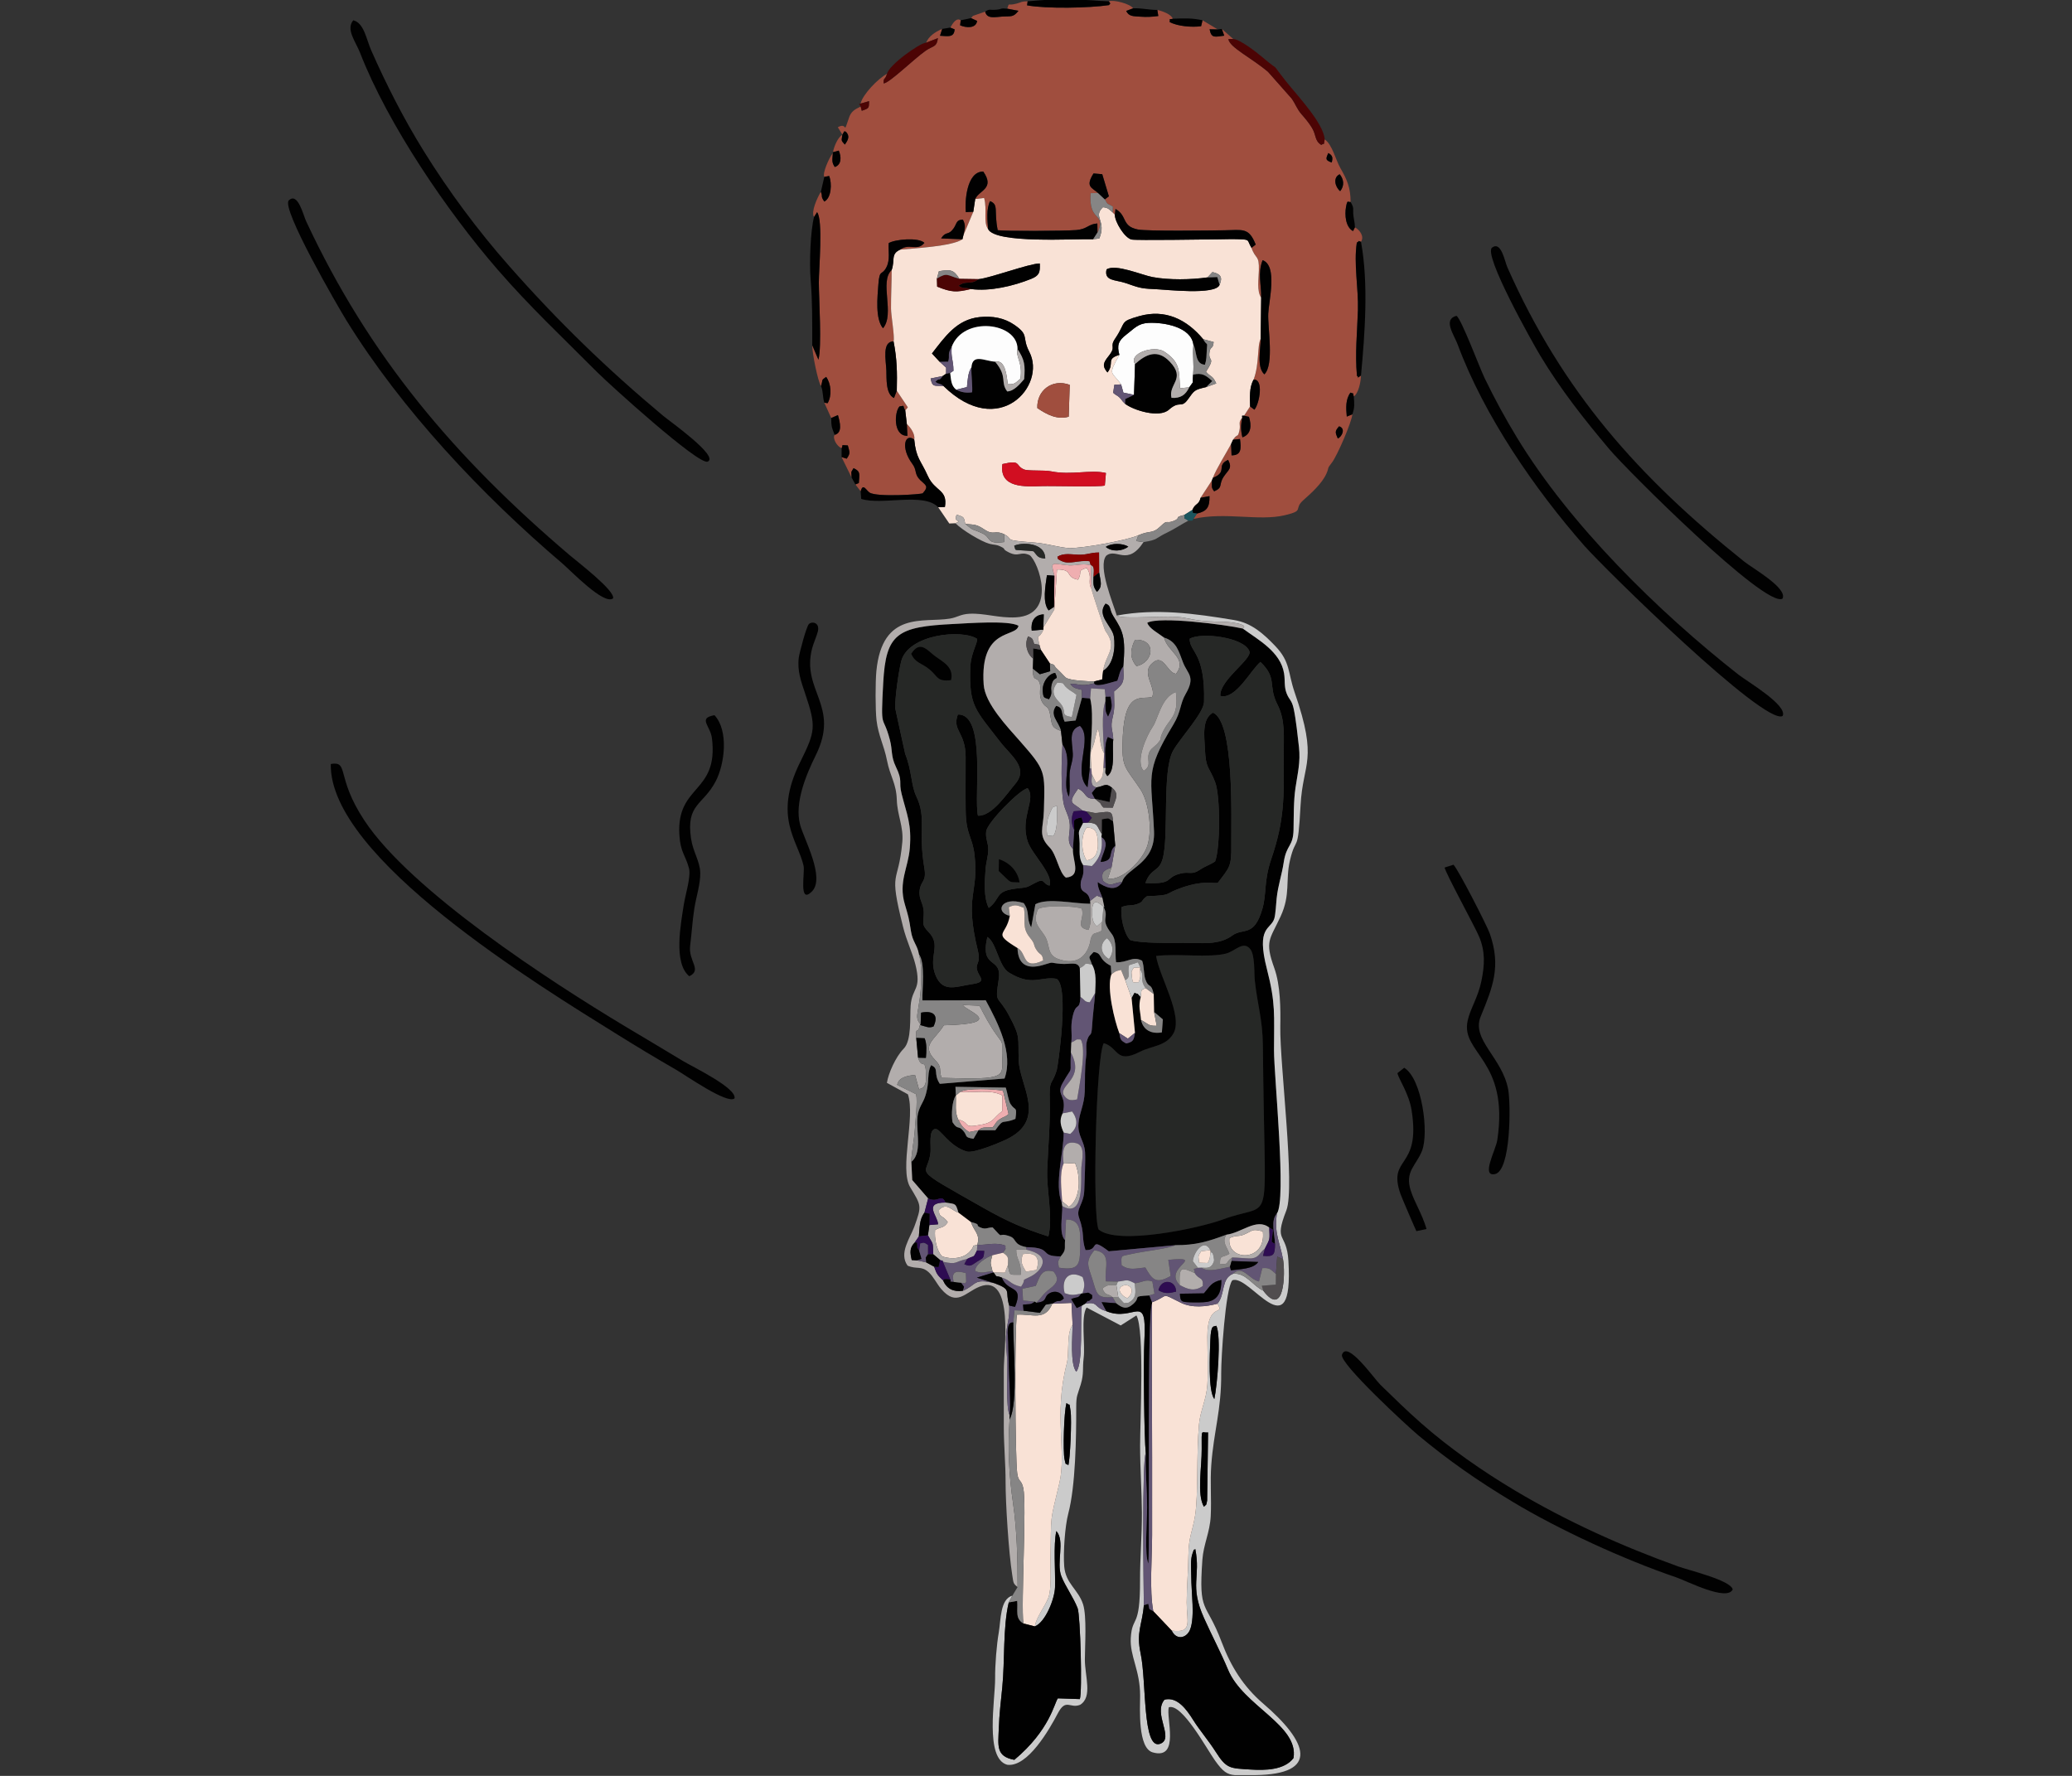 <?xml version="1.0" encoding="UTF-8" standalone="no"?>
<svg
   version="1.1"
   width="350"
   height="300"
   viewBox="0 0 350 300"
   id="svg195"
   sodipodi:docname="03922.svg"
   inkscape:version="1.4.2 (f4327f4, 2025-05-13)"
   inkscape:export-filename="03922.png"
   inkscape:export-xdpi="96"
   inkscape:export-ydpi="96"
   xmlns:inkscape="http://www.inkscape.org/namespaces/inkscape"
   xmlns:sodipodi="http://sodipodi.sourceforge.net/DTD/sodipodi-0.dtd"
   xmlns="http://www.w3.org/2000/svg"
   xmlns:svg="http://www.w3.org/2000/svg">
  <rect x="0" y="0" width="350" height="300" fill="#333333" stroke="none"/>
  <defs
     id="defs195" />
  <sodipodi:namedview
     id="namedview195"
     pagecolor="#ffffff"
     bordercolor="#666666"
     borderopacity="1.0"
     inkscape:showpageshadow="2"
     inkscape:pageopacity="0.0"
     inkscape:pagecheckerboard="0"
     inkscape:deskcolor="#d1d1d1"
     inkscape:document-units="px"
     inkscape:zoom="0.99597479"
     inkscape:cx="396.09436"
     inkscape:cy="561.25919"
     inkscape:window-width="2560"
     inkscape:window-height="1351"
     inkscape:window-x="-9"
     inkscape:window-y="-9"
     inkscape:window-maximized="1"
     inkscape:current-layer="svg195" />
  <g
     id="Layer1000"
     transform="matrix(1.336,0,0,1.336,-225.317,-412.774)">
    <path
       d="m 337.795,364.409 c -0.335,-0.778 -0.395,-0.907 0.163,-1.541 0.869,0.26 0.372,1.314 -0.163,1.541 z m 0.302,-31.273 c -0.663,-0.544 -0.938,-1.737 -0.062,-2.14 0.518,0.631 0.627,1.442 0.062,2.14 z m -1.501,-4.819 c 0.54,0.295 0.596,0.582 0.429,1.198 -0.772,-0.307 -0.796,-0.397 -0.429,-1.198 z m -61.439,-2.333 c 0.424,-0.732 0.175,-0.31 0.433,-0.379 0.543,0.567 0.317,1.03 -0.122,1.641 -0.53,-0.605 -0.408,-0.435 -0.311,-1.262 z M 308.85,309.126 c 0.278,0.495 0.236,0.087 0.023,0.483 -2.521,0.374 -7.883,0.48 -10.363,0.03 l 0.072,-0.513 c -0.889,0.02 -0.629,0.084 -1.406,0.294 -1.248,0.337 -0.85,-0.251 -1.174,0.64 l 1.421,0.267 c -0.673,0.858 -0.916,0.659 -2.069,0.731 -0.905,0.056 -1.92,0.343 -2.14,-0.623 l -1.545,0.535 -0.249,0.284 0.774,0.352 c -0.135,0.979 -1.383,0.893 -2.15,0.558 l 0.074,-0.637 c -0.528,-0.38 -0.988,0.35 -1.317,0.926 l 0.549,0.222 c -0.071,1.066 -0.822,0.864 -1.848,0.81 l 0.275,-0.866 c -0.865,0.368 -1.696,0.908 -2.031,1.744 l 1.494,-0.58 c -0.173,1.211 -0.614,0.933 -1.564,1.602 -1.545,1.088 -4.551,4.066 -5.3,4.127 -0.024,-0.83 0.11,-0.278 0.431,-1.221 -1.158,0.621 -3.076,2.605 -3.352,3.773 l 1.083,-0.314 c -0.035,0.926 0.018,0.881 -0.929,1.224 l -0.138,-0.539 c -0.775,0.374 -1.202,0.616 -1.467,1.394 -0.822,2.421 -0.098,0.482 -1.422,1.224 l 0.575,0.929 c -0.582,0.386 -1.036,1.437 -1.192,2.225 l 0.737,-0.203 c 0.333,0.776 0.372,1.778 -0.501,2.077 -0.435,-0.634 -0.296,-0.912 -0.251,-1.756 -0.446,0.532 -1.363,2.596 -1.076,3.001 l 0.617,-0.112 c 0.367,0.956 0.282,2.785 -0.618,3.234 -0.521,-0.743 -0.16,-0.576 -0.436,-1.234 -0.458,0.76 -1.279,2.549 -0.861,3.184 l 0.38,-0.605 c 0.785,0.936 0.217,7.303 0.225,8.896 0.01,2.098 0.394,8.138 -0.054,9.751 l -0.781,-1.827 c 0,1.069 0.721,4.604 1.11,5.167 0.289,-0.899 -0.046,-0.679 0.651,-1.163 0.638,0.885 0.744,2.357 0.187,3.326 l -0.421,-0.062 0.873,1.934 0.85,-0.369 c 0.277,0.968 0.59,2.243 -0.413,2.499 -0.308,0.429 0.281,1.466 0.879,1.689 0.256,-0.47 -0.237,-0.397 0.784,-0.353 0.225,0.886 0.365,0.95 -0.142,1.68 l -0.648,-0.203 1.268,2.584 c -0.026,-0.882 -0.148,-0.507 0.243,-1.185 0.946,0.412 0.728,0.804 0.673,1.881 l -0.439,0.177 0.67,0.873 c 0.288,-1.094 0.68,-0.149 1.117,0.15 0.899,0.615 6.547,0.236 6.73,0.092 0.844,-0.929 0.316,-1.038 -0.32,-1.668 -0.789,-0.783 -0.372,-1.214 -1.002,-2.06 -1.504,-2.018 -0.94,-3.943 0.247,-3.067 0.157,-0.648 -0.474,-1.554 -0.934,-1.958 l 0.074,1.494 c -1.853,0.038 -1.649,-3.089 -0.994,-3.725 0.775,-0.075 0.296,-0.23 0.719,0.52 l 0.327,-0.401 -1.397,-2.096 -0.352,0.921 c -1.07,-0.508 -0.929,-2.47 -0.968,-3.473 -0.052,-1.357 -0.57,-3.663 0.91,-3.697 0.179,-0.46 -0.314,-3.219 -0.319,-4.16 -0.007,-1.621 0.084,-3.242 0.082,-4.857 -1.603,1.466 0.44,5.551 -1.099,7.367 -1.005,-1.21 -0.7,-3.964 -0.585,-5.54 0.148,-2.034 0.445,-1.035 1.027,-2.195 0.484,-0.963 0.203,-2.028 0.28,-3.034 0.779,-0.476 3.759,-0.76 4.514,-0.031 -0.898,1.115 -1.949,-0.003 -3.064,0.857 1.81,-0.175 6.596,-0.417 7.873,-1.312 l -2.701,-0.108 c 0.639,-0.983 0.886,-0.31 1.557,-1.232 0.465,-0.64 0.317,-1.129 1.202,-1.146 0.394,0.764 0.241,1.103 0.062,1.989 l 1.251,-2.976 -0.945,0.041 c -0.126,-1.163 0.034,-5.131 2.205,-5.131 1.514,2.179 -0.532,2.357 -1.014,3.474 l 1.128,-0.129 c 0.419,1.56 -0.151,3.036 0.505,3.942 -0.091,-1.11 -0.253,-2.552 0.243,-3.546 1.136,0.46 0.458,1.174 0.966,3.674 0.901,0.138 8.399,0.106 9.921,-0.015 1.413,-0.113 1.534,-0.768 2.678,-0.833 l 0.016,1.141 c 0.048,-0.068 0.092,-0.148 0.119,-0.221 0.878,-2.378 -1.271,-1.056 -0.983,-4.749 l 0.94,-0.026 c -0.811,-0.698 -1.634,-0.797 -0.575,-2.471 l 1.102,0.097 0.84,2.796 -0.511,0.384 c 0.423,0.778 0.233,0.437 1.01,0.914 l -0.014,0.749 0.269,0.271 0.08,-0.717 c 1.54,0.85 0.725,2.178 2.82,2.591 1.224,0.242 9.158,0.122 10.983,0.102 2.281,-0.026 3.057,-0.396 3.923,1.807 l -0.53,0.415 c 0.542,1.541 0.987,0.816 0.933,2.843 -0.028,1.057 -0.282,2.652 0.293,3.451 0.029,-1.663 -0.47,-3.053 0.177,-4.737 1.924,0.7 0.784,5.144 0.714,6.761 -0.078,1.806 0.772,6.463 -0.492,7.676 -1.004,-0.929 -0.467,-3.183 -0.462,-4.497 -0.471,0.897 -0.14,3.142 -0.894,5.162 1.288,-0.106 0.762,3.001 0.102,3.806 l -0.549,-0.413 -0.758,1.173 0.615,0.14 c 0.345,1.097 0.298,2.199 -0.825,2.595 -0.221,-0.88 -0.218,-1.574 -0.021,-2.49 -0.589,0.696 -0.176,0.788 -0.361,1.628 -0.221,1.004 -0.216,0.291 -0.802,1.162 l 0.873,-0.088 c 0.154,1.187 0.197,2.069 -1.066,2.065 l -0.055,-1.437 c -0.586,1.101 -1.868,3.119 -2.305,4.287 1.954,-0.793 0.328,-1.54 1.923,-2.282 0.58,1.092 0.032,1.247 -0.551,2.124 -0.699,1.051 -0.026,1.345 -1.21,1.859 -0.405,-0.526 -0.273,-0.574 -0.281,-1.382 l -1.436,2.197 1.125,-0.213 c 0.018,1.391 -0.289,1.9 -1.577,2.206 l -0.451,0.682 c 4.021,-0.919 8.254,0.315 11.551,-0.467 2.612,-0.62 1,-0.737 2.404,-1.96 0.877,-0.764 2.294,-2.047 2.844,-3.265 0.421,-0.933 0.004,-0.533 0.727,-1.455 0.622,-0.794 2.5,-5.1 2.566,-6.084 l -0.704,0.29 c -0.11,-1.101 -0.162,-2.196 0.466,-3.033 0.626,0.261 0.202,-0.113 0.423,0.484 0.606,-0.393 0.89,-1.867 0.906,-2.643 -0.707,0.483 -0.164,0.181 -0.508,0.05 -0.266,-2.861 0.035,-5.476 0.12,-8.317 0.082,-2.748 -0.551,-5.888 -0.137,-8.542 0.459,-0.242 -0.023,-0.268 0.524,-0.1 0.461,-0.654 -0.144,-1.499 -0.763,-1.831 l -0.243,0.476 c -0.946,-0.516 -1.069,-2.042 -0.885,-3.061 0.185,-1.016 0.247,-0.546 0.582,-0.624 -10e-4,-1.838 -0.479,-2.861 -1.273,-4.246 -0.643,-1.121 -1.03,-2.989 -2.006,-3.673 -0.2,0.943 0.099,0.363 -0.432,0.708 -0.857,-0.52 -0.609,-1.215 -1.175,-2.152 -0.388,-0.643 -0.847,-1.178 -1.325,-1.727 -0.613,-0.703 -0.74,-1.282 -1.266,-2.003 l -2.968,-3.356 c -2.105,-1.786 -4.884,-3.099 -5.01,-4.145 l 0.618,-0.009 -1.452,-1.279 0.309,0.858 c -1.185,0.144 -1.627,0.375 -1.85,-0.809 l 1.029,0.018 -1.926,-1.157 -0.175,0.75 c -1.132,0.167 -3.037,0.011 -3.988,-0.537 0.147,-0.614 -0.25,-0.234 0.417,-0.407 -0.218,-0.554 -1.235,-0.939 -1.968,-1.115 l 0.125,0.772 c -0.843,0.111 -1.455,0.143 -2.309,0.079 -0.813,-0.06 -1.415,5e-4 -1.751,-0.725 l 0.885,-0.333 c -0.39,-0.565 -2.462,-1.108 -3.079,-0.885 z"
       style="fill:#a04e3e;fill-rule:evenodd"
       id="path1" />
    <path
       d="m 301.575,368.566 c 2.528,0.515 4.958,-0.259 6.905,0.205 l -0.14,1.583 c -0.635,0.208 -6.639,0.033 -7.974,0.075 -2.074,0.067 -5.409,0.292 -4.974,-2.787 2.45,-0.564 1.558,0.162 2.711,0.671 0.536,0.237 2.512,0.058 3.473,0.253 z m -1.769,-8.002 c -0.094,-2.195 1.853,-3.765 4.098,-2.939 l -0.129,4.03 c -1.47,0.405 -2.735,-0.257 -3.969,-1.091 z m -11.861,-2.789 c -1.156,-0.084 -1.398,0.207 -1.631,-0.956 l 1.531,-0.309 0.421,-0.293 0.011,-0.768 -0.813,-0.734 -0.98,-1.057 c 1.632,-2.096 3.129,-4.308 6.032,-4.601 1.607,-0.163 3.106,0.088 4.432,1.013 1.882,1.311 0.864,1.496 1.847,3.386 2.21,4.25 -3.846,11.167 -10.85,4.318 z m 33.219,0.132 c -1.542,0.357 -1.481,0.399 -2.318,1.555 -0.883,1.219 -1.005,0.058 -2.404,1.306 -1.231,1.098 -4.474,0.067 -5.543,-0.748 -0.468,-0.421 -0.368,-0.513 -0.79,-0.875 -0.268,-0.231 -0.372,-0.197 -0.717,-0.519 l 0.16,-1.022 0.849,-0.033 c -1.187,-1.708 -1.741,-1.04 -0.218,-3.737 -1.78,0.527 -0.568,1.064 -1.51,2.226 -0.705,-0.82 -0.516,-1.245 0.131,-2.054 1.061,-1.325 0.059,-1.075 0.847,-2.238 1.453,-2.144 0.481,-2.107 3.036,-2.831 3.306,-0.937 6.021,0.428 8.087,2.911 l 1.328,0.364 c -0.097,0.968 -0.406,0.512 -0.519,1.227 -0.221,1.393 0.847,0.512 -0.448,2.534 0.615,0.722 0.789,0.38 1.298,1.474 z m 0.156,-13.867 0.627,-0.671 c 1.039,0.224 1.319,0.656 0.905,1.603 -0.497,1.355 -6.842,0.595 -8.308,0.542 -1.734,-0.062 -2.03,-0.234 -3.557,-0.755 -1.296,-0.442 -2.766,-0.237 -2.432,-1.728 1.132,-0.746 4.462,0.713 5.82,0.967 2.08,0.389 4.858,0.338 6.945,0.042 z m -29.904,1.468 c -1.836,0.436 -2.463,0.436 -4.276,-0.302 l -0.03,-1.021 0.253,-0.927 c 1.457,-0.23 1.846,-0.234 2.596,0.966 l 2.419,0.037 c 1.394,-0.112 6.406,-1.979 7.737,-1.985 0.056,1.14 -0.065,1.533 -1.096,1.952 -2.172,0.882 -5.22,1.613 -7.604,1.281 z m 0.538,-11.381 -0.246,1.616 -1.251,2.976 -0.12,0.497 c -1.277,0.895 -6.063,1.137 -7.873,1.312 -1.228,0.556 -0.628,1.286 -1.074,2.577 0.002,1.615 -0.089,3.237 -0.082,4.857 0.004,0.942 0.498,3.7 0.319,4.16 0.442,2.241 0.465,3.957 0.41,6.248 l 1.397,2.096 -0.327,0.401 0.2,1.712 c 0.46,0.404 1.091,1.31 0.934,1.958 0.24,2.425 0.796,2.549 1.713,4.596 0.905,2.019 2.54,1.684 2.168,3.931 l -0.85,0.034 1.406,2.06 0.776,-0.034 c 1.128,-0.52 -0.36,0.096 0.158,-1.092 0.919,0.334 0.903,0.237 1.083,1.175 1.25,0.124 1.392,0.032 2.433,0.716 1.21,0.795 1.235,0.013 2.484,0.589 1.391,0.728 -0.44,0.729 3.902,1.058 1.47,0.111 3.174,0.657 4.349,0.693 1.635,0.05 7.36,-0.993 8.72,-1.619 1.554,-0.684 1.722,-0.091 2.846,-1.176 0.884,-0.854 0.625,-0.268 1.535,-0.606 1.147,-0.427 -0.023,-0.465 1.425,-0.786 l 1.023,-0.643 c 0.345,-0.853 0.817,-0.589 1.036,-1.529 l 1.436,-2.197 0.119,-0.318 c 0.437,-1.168 1.719,-3.187 2.305,-4.287 l 0.247,-0.54 c 0.586,-0.871 0.58,-0.158 0.802,-1.162 0.185,-0.84 -0.228,-0.933 0.361,-1.628 -0.026,-0.325 -0.1,-0.241 0.23,-0.244 l 0.758,-1.173 c -0.017,-1.125 -0.124,-2.405 0.447,-3.393 0.755,-2.021 0.423,-4.266 0.894,-5.162 l 0.063,-5.203 c -0.575,-0.799 -0.321,-2.394 -0.293,-3.451 0.054,-2.027 -0.391,-1.302 -0.933,-2.843 -0.619,-1.042 -0.119,-1.034 -1.626,-1.092 -0.844,-0.033 -1.787,0.005 -2.64,0.013 -1.407,0.013 -10.316,0.153 -10.896,0.025 -0.884,-0.196 -2.132,-2.251 -2.115,-3.144 l -0.269,-0.271 c -0.472,-0.42 -0.564,-0.602 -1.24,-0.669 -1.322,1.244 0.5,1.696 -0.461,3.956 l -0.781,0.092 c -2.369,-0.079 -12.307,0.589 -13.271,-1.274 -0.656,-0.907 -0.086,-2.382 -0.505,-3.942 z"
       style="fill:#f9e2d6;fill-rule:evenodd"
       id="path2" />
    <path
       d="m 314.825,429.841 c 0.395,2.599 3.472,7.587 2.18,9.816 -0.935,1.613 -2.689,1.518 -4.236,2.307 -3.078,1.568 -2.644,-0.535 -4.561,-1.098 -0.992,1.683 -1.46,21.674 -0.661,23.551 2.375,2.038 12.714,-0.142 15.718,-1.26 5.821,-2.167 5.443,1.137 5.185,-13.084 -0.054,-2.981 -0.1,-5.964 -0.128,-8.946 -0.029,-3.25 -0.694,-5.148 -1.016,-8.155 -0.11,-1.023 0.041,-3.253 -0.596,-4.023 -0.88,-1.066 -1.894,0.293 -3.039,0.588 -2.179,0.56 -6.206,-0.023 -8.846,0.305 z"
       style="fill:#262826;fill-rule:evenodd"
       id="path3" />
    <path
       d="m 292.362,451.874 -0.625,1.083 c -1.234,-0.194 -0.71,-0.341 -1.311,-1.025 -0.643,-0.732 -0.666,-0.026 -1.342,-1.071 -0.17,-0.931 -0.062,-2.737 0.42,-3.373 l -0.05,-1.101 6.364,0.101 c 0.204,0.627 0.329,1.665 0.608,2.089 0.594,0.903 0.841,0.202 0.609,1.861 -1.783,0.743 -1.381,-0.202 -2.54,1.44 z m 1.128,-24.439 c 1.193,0.768 1.403,3.698 2.746,4.516 2.939,1.79 3.959,0.439 5.993,0.775 1.655,0.915 0.173,11.128 0.023,11.594 -0.654,2.043 -0.945,0.931 -0.877,3.787 0.07,2.934 -0.198,5.806 -0.32,8.725 -0.111,2.658 0.762,6 0.145,8.47 -3.116,-0.988 -5.272,-1.945 -8.137,-3.57 -9.826,-5.571 -7.044,-3.803 -6.759,-7.136 0.065,-0.766 -0.258,-2.7 0.559,-2.88 0.66,-0.145 1.704,2.159 4.018,2.851 0.855,0.256 4.072,-1.079 5.023,-1.535 5.179,-2.483 1.677,-6.797 1.552,-9.931 -0.12,-3.016 0.284,-2.904 -1.218,-5.713 -1.486,-2.781 -1.815,-1.325 -1.314,-4.59 0.456,-2.971 -2.417,-1.157 -1.435,-5.365 z m 0.179,-3.67 c -0.679,-1.311 -0.514,-3.413 -0.41,-4.869 0.059,-0.84 0.332,-1.685 0.344,-2.431 0.017,-0.981 -0.376,-1.423 -0.262,-2.378 0.134,-1.126 4.281,-5.341 5.25,-5.455 1.105,1.422 -1.028,3.698 0.009,6.762 0.546,1.614 3.272,4.128 2.75,5.548 -0.932,-0.214 -0.527,-1.047 -1.836,-0.333 -1.223,0.668 -0.99,0.531 -2.385,0.703 -2.789,0.344 -1.865,1.217 -3.46,2.452 z m -3.915,-24.454 c -0.759,2.064 0.978,2.154 0.987,5.373 0.006,2.258 -0.025,4.513 0.004,6.771 0.04,3.132 0.867,3.288 1.127,5.663 0.544,4.963 -1.325,4.909 0.411,12.037 0.431,1.769 -0.429,1.54 -0.033,2.646 0.281,0.785 1.179,1.334 -0.701,1.6 -1.952,0.277 -3.677,1.156 -4.602,-1.107 -0.991,-2.424 0.796,-3.75 -0.875,-5.463 -1.027,-1.052 -0.598,-1.227 -0.624,-2.515 -0.024,-1.17 -0.671,-1.624 -0.524,-2.774 0.166,-1.293 0.903,-1.033 0.595,-2.843 -0.805,-4.738 0.312,-6.287 -1.02,-9.058 -0.665,-1.385 -0.534,-3.174 -1.403,-5.365 -3e-4,-10e-4 -1.244,-5.644 -1.248,-5.714 -0.079,-1.225 0.428,-4.723 0.743,-5.971 0.868,-3.436 7.717,-4.113 9.611,-2.842 0.024,0.62 -0.809,1.848 -0.871,3.587 -0.173,4.892 0.601,5.315 3.767,9.415 1.384,1.793 3.657,3.278 1.91,5.336 -1.058,1.247 -2.94,4.111 -4.71,4.012 -0.548,-2.372 1.095,-12.936 -2.546,-12.789 z m -4.922,30.298 c 0.84,1.157 0.399,4.416 0.448,5.852 l 8,-0.02 c 1.587,2.928 3.518,6.727 2.382,9.894 l -8.186,0.67 c -0.88,-1.353 -0.023,-1.886 -1.102,-2.357 l -0.166,0.372 c -0.285,0.968 -0.104,1.464 -0.352,2.698 -0.298,1.484 -0.653,1.599 -1.032,2.661 -0.677,1.895 0.693,5.141 -0.947,6.497 l 0.109,2.297 2.011,2.326 c 1.313,0.614 1.642,-0.679 2.208,0.518 1.283,0.201 1.273,0.063 1.621,1.272 l 1.582,1.191 c 1.46,0.365 0.402,0.369 1.227,0.702 0.682,0.274 0.85,-0.018 1.522,-0.019 1.582,1.731 0.424,0.514 2.156,1.12 0.936,0.327 0.376,1.034 2.101,1.374 3.495,0.051 1.47,1.179 4.349,1.166 0.731,-0.867 0.46,-0.911 0.548,-2.06 -0.799,-0.766 -0.313,-3.069 -0.348,-4.293 L 302.9,461.056 c -0.972,-2.346 0.246,-6.345 0.241,-8.881 -0.366,-0.837 -0.59,-1.528 -0.14,-2.43 0.63,-2.261 -0.869,-2.279 -0.018,-3.799 1.428,-2.55 0.915,-0.685 1.065,-3.9 l 0.058,-1.268 c 0.13,-1.357 -0.14,-1.872 0.156,-3.226 0.442,-2.021 0.884,-0.623 0.996,-2.532 l -0.077,-3.645 c -0.302,-0.904 -1.197,-0.439 -2.402,-0.539 -1.616,-0.134 -0.687,-0.308 -2.303,0.16 -2.019,0.584 -3.12,-0.128 -3.175,-2.16 -3.286,-2.011 -1.422,-1.486 -0.974,-4.066 -1.939,-0.454 -1.112,-2.53 1.755,-1.613 0.845,1.181 0.261,1.831 0.951,3.068 l 0.529,-2.927 c 1.613,-0.859 4.909,-0.04 6.949,-0.064 l -0.025,-0.358 c -0.244,-1.444 -1.175,-0.795 -1.202,-2.019 -0.022,-0.97 0.513,-0.882 0.307,-2.512 -0.587,-0.875 -0.401,-1.713 -0.435,-2.745 -0.057,-1.717 -0.343,-1.113 0.446,-2.597 l -0.2,-0.69 c -1.259,0.274 -0.935,0.326 -0.928,1.589 l -0.167,2.417 c -0.077,1.444 1.157,3.429 -0.888,3.613 -0.886,-0.627 -1.147,-2.885 -2.052,-3.806 -1.531,-1.559 -0.789,-2.38 -0.73,-4.669 0.131,-5.02 0.28,-5.017 -3.037,-8.792 -1.578,-1.796 -4.416,-4.744 -4.577,-7.143 -0.491,-7.316 4.138,-5.89 4.402,-7.436 -1.223,-0.706 -6.36,-0.312 -8.193,-0.223 -7.137,0.348 -8.57,1.184 -8.911,7.435 -0.344,6.314 -0.066,3.77 0.838,7.198 0.359,1.363 0.109,2.069 0.761,3.418 0.923,1.909 0.319,1.816 0.724,3.421 0.687,2.721 1.284,3.836 1.038,6.88 -0.202,2.499 -1.461,4.258 -0.633,7.078 0.453,1.542 0.526,1.74 0.772,3.379 0.21,1.402 0.823,1.788 1.013,2.937 z"
       style="fill:#010101;fill-rule:evenodd"
       id="path4" />
    <path
       d="m 314.825,429.841 c 2.64,-0.328 6.667,0.255 8.846,-0.305 1.145,-0.294 2.159,-1.653 3.039,-0.588 0.636,0.77 0.486,3 0.596,4.023 0.322,3.007 0.986,4.906 1.016,8.155 0.028,2.982 0.074,5.964 0.128,8.946 0.258,14.22 0.636,10.916 -5.185,13.084 -3.004,1.119 -13.343,3.299 -15.718,1.26 -0.799,-1.878 -0.331,-21.868 0.661,-23.551 1.916,0.563 1.483,2.666 4.561,1.098 1.547,-0.788 3.301,-0.694 4.236,-2.307 1.292,-2.229 -1.785,-7.217 -2.18,-9.816 z m 6.061,-32.116 c 0.173,-6.299 -1.849,-6.297 -1.814,-7.989 1.366,-0.857 6.862,-0.225 7.548,1.578 0.377,0.991 -3.801,3.645 -3.677,5.643 1.954,0.528 3.901,-3.359 5.072,-4.291 2.181,2.082 0.92,2.971 2.14,5.359 1.049,2.054 0.791,4.146 0.806,6.448 0.035,5.2 0.125,8.125 -1.573,13.098 -0.969,2.839 -0.568,4.359 -1.123,6.29 -1.056,3.682 -2.436,2.377 -3.812,3.395 -1.706,1.262 -3.948,0.923 -6.195,0.926 -1.519,0.002 -5.465,0.086 -6.735,-0.367 -0.792,-0.877 -1.227,-2.976 -1.066,-4.146 0.74,-0.341 1.204,-0.124 1.958,-0.387 0.91,-0.318 0.43,-0.416 1.254,-1 3.433,-0.12 1.977,-0.264 4.493,-1.108 2.698,-0.906 3.703,-0.481 4.454,-0.57 1.504,-1.97 1.746,-2.056 1.717,-4.781 -0.035,-3.349 0.426,-15.617 -2.329,-16.746 -1.424,0.819 -1.073,3.005 -1.01,4.529 0.111,2.688 0.516,2.194 1.298,4.263 0.672,1.778 0.649,8.344 -0.007,10.014 -0.625,0.439 -1.157,0.539 -1.968,1.083 -1.007,0.675 -1.224,0.163 -2.402,0.45 -2.065,0.502 -0.703,1.376 -4.445,1.203 0.724,-1.968 1.675,-1.318 2.177,-3.046 0.833,-2.864 -0.113,-11.157 1.343,-13.717 0.903,-1.587 3.858,-4.751 3.896,-6.13 z m -5.054,-8.141 c 1.596,0.482 1.871,1.794 2.393,3.135 0.581,1.497 1.621,1.783 0.331,4 -0.74,1.272 -0.536,2.191 -1.556,3.871 -3.714,6.119 -2.745,6.48 -2.438,13.482 0.183,4.176 -3.567,4.639 -4.042,6.437 -0.79,1.275 -2.176,0.63 -3.083,-0.016 -0.009,0.767 0.36,1.289 0.594,1.989 l 0.251,1.19 -0.107,-0.056 c 0.808,1.524 -0.541,1.416 1.032,3.425 0.71,0.906 0.386,2.47 0.559,3.593 1.482,0.076 2.076,-0.842 3.293,-0.191 0.288,0.795 0.162,1.636 0.415,2.368 0.414,1.202 0.721,0.314 1.053,1.852 l 0.043,2.254 1.111,0.942 -0.124,1.641 c -1.287,0.233 -2.36,-0.266 -2.634,-1.568 -0.098,-1.209 -0.37,-1.627 -0.04,-2.9 -0.728,-0.731 -0.021,-0.203 -0.787,-0.554 l -0.37,0.666 0.429,4.412 c -0.154,0.908 -0.193,1.135 -1.104,1.347 -0.718,-0.378 -0.74,-0.494 -0.878,-1.308 -0.587,-1.512 -1.633,-5.729 -1.007,-7.415 l -0.064,-1.099 c -1.673,-0.854 -1.009,-1.612 -2.183,-1.739 -0.795,0.82 -0.526,0.514 -0.206,1.566 0.631,1.043 0.44,2.421 0.406,3.622 -0.109,1.441 -0.29,2.606 -0.391,4.212 -0.091,1.449 -0.256,0.704 -0.585,1.635 -0.275,0.779 -0.057,1.357 -0.17,2.224 -0.208,1.596 -0.103,2.76 -0.172,4.406 -0.071,1.717 -0.671,2.622 -0.79,3.985 -0.139,1.602 0.741,2.193 0.83,3.66 0.068,1.107 -0.063,3.555 -0.098,4.796 -0.051,1.812 -1.085,2.302 -0.657,3.494 0.745,2.075 0.281,2.515 0.809,4.088 1.836,0.083 0.37,-1.791 2.945,0.154 l 8.428,-0.774 c 2.579,0.007 4.124,-0.46 6.445,-1.327 1.889,-0.218 3.831,-2.173 5.418,-0.897 l 0.47,0.274 -0.171,1.515 0.436,0.296 c -0.068,-1.384 -0.578,-2.971 0.225,-3.854 1.254,-1.658 -0.358,-17.342 -0.359,-20.635 -0.002,-4.492 0.238,-5.881 -0.898,-10.291 -1.4,-5.436 0.488,-4.947 0.932,-6.371 0.172,-0.55 0.225,-1.884 0.3,-2.568 0.187,-1.711 0.651,-2.93 0.895,-4.555 0.341,-2.279 1.196,-1.947 1.241,-4.125 0.036,-1.726 -0.005,-3.592 0.246,-5.293 0.271,-1.835 0.653,-3.268 0.438,-5.157 -0.16,-1.404 -0.379,-3.511 -0.666,-4.837 -0.246,-1.137 -0.553,-1.08 -0.892,-1.944 -0.338,-0.861 -0.18,-1.623 -0.321,-2.513 -0.441,-2.776 -3.307,-4.272 -5.226,-5.689 -2.112,-0.485 -10.527,-1.578 -12.07,-0.733 0.213,0.72 1.423,1.337 2.121,1.879 z"
       style="fill:#010101;fill-rule:evenodd"
       id="path5" />
    <path
       d="m 301.057,414.609 c -0.109,-0.707 -0.084,-1.561 0.109,-2.231 0.041,-0.143 0.386,-0.994 0.422,-1.048 0.225,-0.341 -0.051,-0.219 0.688,-0.487 0.033,0.999 0.151,2.978 -0.448,3.834 z m 11.286,-21.42 c -0.919,-1.027 -0.766,-2.237 -0.179,-3.328 2.756,-0.113 2.378,2.867 0.179,3.328 z m -4.719,-11.832 c 0.213,1.265 0.445,1.766 -0.28,2.449 -0.519,-0.734 -0.451,-0.951 -0.437,-1.899 0.014,-0.568 0.212,-1.397 -0.348,-1.484 l -0.154,-0.498 c -1.409,-0.166 -2.505,0.446 -3.496,-0.008 -0.765,-0.35 -0.434,-0.345 -0.566,-0.552 0.767,-0.498 1.677,-0.297 2.613,-0.264 1.199,0.043 1.417,-0.265 2.655,-0.277 z m 3.688,-3.277 c -0.791,0.618 -2.107,0.674 -2.85,0.035 0.732,-0.514 2.147,-0.47 2.85,-0.035 z m -13.566,0.465 c -0.947,-0.074 -0.618,0.029 -0.868,-0.568 0.804,-0.44 3.91,-0.515 3.928,1.606 -0.933,-0.063 -0.948,-0.283 -1.473,-0.911 -0.605,-0.087 -1.001,-0.081 -1.587,-0.127 z m -8.29,-3.42 c 0.842,0.864 3.27,2.319 4.281,2.593 0.684,0.185 0.783,0.05 1.404,0.342 0.841,0.395 0.083,0.248 1.027,0.732 1.334,0.684 1.455,-0.196 2.669,0.371 1.082,0.77 3.574,7.564 -1.74,7.86 -2.142,0.119 -4.004,-0.559 -5.892,-0.454 -1.137,0.063 -1.487,0.452 -2.458,0.613 -3.335,0.552 -8.539,-1.045 -9.291,6.636 -0.133,1.355 -0.138,4.893 0.02,6.233 0.225,1.907 0.961,3.218 1.311,5.017 0.42,2.16 1.186,2.885 1.255,5.072 0.06,1.888 0.869,3.367 0.694,5.294 -0.511,5.615 -1.783,3.232 0.092,10.72 0.464,1.854 1.19,3.262 1.562,4.764 0.816,3.291 -0.419,2.858 -0.601,5.197 -0.112,1.439 0.155,4.403 -0.88,5.447 -1.021,1.029 -1.943,3.145 -2.123,4.322 l 2.654,1.45 c 0.981,2.835 -1.101,9.422 0.287,11.739 1.4,2.337 1.502,2.318 0.525,4.995 -0.522,1.43 -1.991,3.358 -0.849,4.93 1.167,0.499 1.704,-0.026 2.663,0.828 0.579,0.516 1.054,1.504 1.586,2.123 1.967,2.292 3.027,0.43 4.857,-0.297 4.433,-1.761 3.057,8.133 3.057,10.492 0,2.4 0,4.8 0,7.2 0,2.39 0.231,4.78 0.225,6.975 -0.007,2.665 0.39,8.97 0.843,11.8 0.158,0.988 0.1,1.071 0.676,1.516 -8e-4,-3.581 -0.07,-7.128 -0.582,-10.649 -0.515,-3.538 -0.681,-6.98 -0.432,-10.546 l 0.016,-0.541 c -0.507,-0.85 -0.258,-5.489 -0.311,-6.846 -0.044,-1.107 -0.231,-2.422 -0.127,-3.498 0.137,-1.42 0.454,-1.916 0.378,-3.51 -0.574,-1.895 0.405,-1.974 -1.843,-2.82 -2.733,-0.685 -2.236,0.199 -4.029,0.956 -1.17,0.161 -2.032,-0.248 -2.497,-1.326 -0.667,-0.646 -0.781,-0.713 -1.125,-1.726 l -0.997,-0.543 -1.131,-0.249 -0.704,-0.052 c -0.224,-0.958 -0.274,-1.547 0.357,-2.189 l 0.543,-0.792 c 0.113,-1.079 0.052,-2.162 0.708,-3.004 l 0.465,-1.803 -2.011,-2.326 -0.109,-2.297 c -0.062,-0.573 0.378,-3.025 0.428,-3.932 0.065,-1.169 0.377,-3.637 0.18,-4.614 l -2.412,-1.2 c 0.109,-0.176 0.069,-1.082 2.269,-1.238 l 0.496,1.788 c 0.901,-0.164 0.922,-0.912 0.893,-1.854 -0.069,-2.258 -0.53,-0.546 -1.004,-2.125 l -0.233,-2.497 c -0.103,-1.652 0.201,-0.281 0.466,-1.643 l 0.088,-0.054 c -0.623,-0.741 -0.448,-1.079 -0.279,-2.182 0.111,-0.723 0.241,-1.44 0.29,-2.181 0.094,-1.429 0.151,-3.163 -0.228,-4.535 -0.19,-1.149 -0.803,-1.536 -1.013,-2.937 -0.246,-1.638 -0.319,-1.836 -0.772,-3.379 -0.828,-2.821 0.431,-4.58 0.633,-7.078 0.247,-3.045 -0.351,-4.159 -1.038,-6.88 -0.405,-1.604 0.198,-1.511 -0.724,-3.421 -0.652,-1.349 -0.402,-2.055 -0.761,-3.418 -0.904,-3.427 -1.182,-0.884 -0.838,-7.198 0.341,-6.251 1.773,-7.087 8.911,-7.435 1.833,-0.089 6.97,-0.483 8.193,0.223 -0.264,1.546 -4.893,0.119 -4.402,7.436 0.161,2.399 2.999,5.347 4.577,7.143 3.317,3.775 3.168,3.772 3.037,8.792 -0.06,2.289 -0.801,3.109 0.73,4.669 0.904,0.921 1.166,3.179 2.052,3.806 2.045,-0.184 0.811,-2.169 0.888,-3.613 -0.889,-0.971 -0.334,-1.816 -0.394,-3.076 -0.054,-1.143 -0.614,-1.724 -0.81,-2.832 -0.328,-1.853 -0.238,-5.38 -0.118,-7.313 l -0.185,-1.699 c -1.165,-0.454 -1.126,-0.647 -1.335,-1.872 -0.261,-1.532 -0.512,-0.905 -1.006,-1.725 -0.596,-0.99 -0.102,-1.851 -0.375,-2.522 -0.358,-0.878 -0.861,0.055 -0.841,-1.769 l 0.043,-1.256 c -0.807,-0.635 -1.121,-1.896 -0.64,-2.826 0.61,0.277 0.529,0.281 0.763,0.959 l 0.658,0.11 c -0.361,-1.67 -0.07,-0.528 0.515,-1.931 l -1.482,0.147 c -0.146,-1.088 0.285,-2.014 1.519,-2.066 l -0.053,1.651 1.384,-2.247 -0.033,-0.356 -0.679,0.454 c -0.82,-1.01 -0.403,-3.104 -0.216,-4.454 l 0.94,0.063 c -0.457,-1.725 -0.435,-1.592 1.373,-1.348 1.393,0.188 1.895,-0.274 3.222,0.015 l 0.101,3.004 c 0.013,0.286 1.635,5.148 1.766,5.326 1.599,2.167 0.055,2.811 -0.298,5.02 1.3,-0.731 1.589,-2.898 1.358,-4.335 -0.214,-1.331 -2.257,-2.651 -1.047,-4.149 0.766,0.281 0.389,0.665 0.99,1.608 1.194,1.873 1.58,2.587 1.242,6.347 0.084,1.821 0.191,2.1 -1.163,3.151 -0.008,1.323 0.154,1.962 -0.173,3.27 -0.339,1.353 0.029,1.57 0.077,2.813 -0.189,1.263 0.333,3.871 -0.753,4.62 -0.343,-0.549 -0.233,-0.278 -0.218,-1.055 h -0.283 c -0.06,0.905 -0.024,1.396 -0.912,1.913 l -0.557,-1.131 c 0.027,0.906 -0.252,1.491 0.586,1.701 1.004,-0.139 1.125,-0.645 1.97,0.037 0.965,0.796 0.454,1.395 0.11,2.521 l -1.192,-0.016 c -0.643,-0.69 0.131,-0.161 -1.064,-1.103 -1.405,0.033 -0.975,-0.737 -2.134,-1.281 -1.477,2.064 -0.67,1.668 0.555,2.776 l 0.476,0.101 c 1.241,0.174 0.728,0.288 2.083,0.106 1.126,-0.15 1.212,0.065 1.301,1.145 l 0.281,3.081 -0.475,2.749 -0.464,1.442 c 1.897,0.198 4.175,-2.18 4.889,-3.886 0.799,-1.91 0.367,-5.716 -0.756,-7.415 -1.941,-2.936 -2.448,-2.647 -2.242,-6.716 0.301,-5.937 2.424,-4.576 3.726,-4.987 0.496,-1.213 -1.317,-2.89 -0.153,-4.114 1.572,-1.653 1.974,1.091 3.164,1.2 1.497,-1.98 -1.043,-2.728 -1.518,-4.583 -0.698,-0.543 -1.908,-1.159 -2.121,-1.879 1.544,-0.844 9.958,0.248 12.07,0.733 0.002,-0.007 0.868,-0.429 -1.23,-0.746 -0.71,-0.107 -1.435,-0.111 -2.156,-0.128 -1.697,-0.038 -2.373,-0.155 -4.002,-0.486 -2.018,-0.41 -7.707,0.285 -8.539,-0.279 -0.459,-1.557 -2.429,-6.201 -1.341,-7.561 1.28,-1.065 2.656,1.415 4.725,-1.732 l -0.926,-0.132 0.274,-0.728 c -1.36,0.626 -7.085,1.669 -8.72,1.619 -1.175,-0.036 -2.879,-0.582 -4.349,-0.693 -4.342,-0.329 -2.511,-0.33 -3.902,-1.058 l 0.017,0.984 c -2.376,0.307 -1.554,-0.54 -2.809,-1.115 -1.287,-0.589 -0.963,-0.199 -2.124,-1.174 -0.181,-0.938 -0.165,-0.841 -1.083,-1.175 -0.518,1.188 0.971,0.571 -0.158,1.092 z"
       style="fill:#b2adac;fill-rule:evenodd"
       id="path6" />
    <path
       d="m 319.071,389.735 c -0.035,1.693 1.987,1.69 1.814,7.989 -0.038,1.379 -2.993,4.543 -3.896,6.13 -1.456,2.56 -0.509,10.852 -1.343,13.717 -0.502,1.728 -1.453,1.077 -2.177,3.046 3.742,0.173 2.38,-0.701 4.445,-1.203 1.179,-0.287 1.395,0.226 2.402,-0.45 0.81,-0.544 1.342,-0.644 1.968,-1.083 0.656,-1.671 0.679,-8.236 0.007,-10.014 -0.781,-2.069 -1.187,-1.575 -1.298,-4.263 -0.063,-1.524 -0.414,-3.71 1.01,-4.529 2.755,1.129 2.294,13.397 2.329,16.746 0.028,2.725 -0.213,2.811 -1.717,4.781 -0.751,0.089 -1.756,-0.336 -4.454,0.57 -2.516,0.845 -1.059,0.988 -4.493,1.108 -0.824,0.584 -0.344,0.681 -1.254,1 -0.755,0.263 -1.219,0.046 -1.958,0.387 -0.161,1.17 0.274,3.269 1.066,4.146 1.269,0.453 5.215,0.369 6.735,0.367 2.247,-0.003 4.489,0.336 6.195,-0.926 1.376,-1.018 2.756,0.287 3.812,-3.395 0.554,-1.931 0.154,-3.451 1.123,-6.29 1.698,-4.973 1.608,-7.898 1.573,-13.098 -0.016,-2.302 0.243,-4.394 -0.806,-6.448 -1.22,-2.388 0.041,-3.277 -2.14,-5.359 -1.171,0.933 -3.117,4.819 -5.072,4.291 -0.124,-1.998 4.055,-4.652 3.677,-5.643 -0.686,-1.803 -6.182,-2.435 -7.548,-1.578 z"
       style="fill:#262826;fill-rule:evenodd"
       id="path7" />
    <path
       d="m 286.919,391.957 c 1.043,0.755 2.354,1.38 1.983,3.009 -1.846,0.202 -1.615,-0.442 -2.749,-1.375 -0.972,-0.799 -1.791,-0.781 -2.296,-1.964 1.148,-1.79 2.056,-0.398 3.062,0.33 z m 2.836,7.354 c 3.641,-0.146 1.997,10.417 2.546,12.789 1.77,0.099 3.652,-2.765 4.71,-4.012 1.746,-2.058 -0.526,-3.543 -1.91,-5.336 -3.166,-4.1 -3.94,-4.523 -3.767,-9.415 0.061,-1.739 0.895,-2.968 0.871,-3.587 -1.894,-1.271 -8.743,-0.595 -9.611,2.842 -0.315,1.248 -0.822,4.745 -0.743,5.971 0.005,0.07 1.248,5.713 1.248,5.714 0.869,2.191 0.738,3.98 1.403,5.365 1.331,2.771 0.215,4.32 1.02,9.058 0.308,1.81 -0.429,1.551 -0.595,2.843 -0.147,1.15 0.5,1.604 0.524,2.774 0.026,1.287 -0.403,1.462 0.624,2.515 1.672,1.713 -0.116,3.039 0.875,5.463 0.925,2.263 2.65,1.384 4.602,1.107 1.88,-0.267 0.982,-0.815 0.701,-1.6 -0.396,-1.106 0.464,-0.877 0.033,-2.646 -1.736,-7.128 0.133,-7.073 -0.411,-12.037 -0.26,-2.375 -1.087,-2.532 -1.127,-5.663 -0.029,-2.258 0.002,-4.513 -0.004,-6.771 -0.009,-3.219 -1.746,-3.309 -0.987,-5.373 z"
       style="fill:#262826;fill-rule:evenodd"
       id="path8" />
    <path
       d="m 320.874,499.488 c -0.919,-1.568 -0.264,-5.005 -0.284,-7.307 -0.025,-2.821 -0.049,-1.957 0.804,-2.097 l -0.115,8.613 c -0.143,0.76 -0.09,0.42 -0.404,0.791 z m 6.421,33.93 h -2.499 c -0.992,-0.076 -1.515,-0.43 -2.52,-1.838 -1.079,-1.512 -4.16,-7.246 -5.84,-6.746 -0.406,1.219 1.477,6.702 -2.038,5.709 -1.906,-0.538 -1.602,-5.55 -1.597,-7.162 0.012,-3.232 -1.324,-5.013 -1.179,-7.319 0.183,-2.923 1.188,-1.008 1.171,-7.306 -0.007,-2.71 0.249,-5.646 0.234,-8.511 -0.014,-2.731 -0.227,-5.63 -0.227,-8.501 0,-3.04 0.572,-14.749 -0.467,-16.452 l -1.984,1.268 -4.313,-2.27 c -0.755,1.185 -0.153,4.639 -0.372,6.391 -0.166,1.325 0.056,1.929 -0.369,3.341 -0.419,1.391 -0.575,1.358 -0.571,2.92 0.009,3.773 -0.083,9.914 -1.003,13.397 -0.429,1.623 -0.653,4.954 -0.516,6.673 0.177,2.215 1.78,2.916 2.386,4.814 0.485,1.519 0.233,5.202 0.226,6.973 -0.007,2.093 1.012,4.732 -0.598,5.728 -1.303,0.518 -1.795,-0.882 -2.831,1.096 -1.063,2.028 -3.812,6.832 -6.389,6.485 -2.872,-0.79 -1.509,-8.247 -1.53,-10.912 -0.013,-1.707 0.188,-4.244 0.469,-5.859 0.259,-1.494 0.155,-4.189 1.708,-4.612 l -0.456,0.855 c -0.748,3.166 -0.48,7.348 -0.815,10.711 -0.174,1.748 -0.384,3.465 -0.443,5.228 -0.072,2.175 -0.393,3.531 1.967,3.965 4.512,-3.779 5.057,-7.217 5.502,-7.776 l 2.779,0.095 c 0.322,-0.916 0.073,-10.57 -0.283,-11.499 -0.511,-1.329 -1.571,-2.785 -2.059,-4.044 -0.667,-1.719 0.508,-4.448 -0.631,-5.704 -0.392,1.806 -0.102,5.082 -0.163,7.091 -0.046,1.503 -1.218,4.44 -2.553,4.962 0.158,-1.132 1.258,-2.453 1.709,-3.63 0.415,-1.085 0.254,-3.575 0.273,-4.836 0.092,-6.085 -0.098,-4.489 1.127,-9.686 0.916,-3.888 -0.736,-8.658 0.91,-15.007 0.394,-1.519 -0.074,-3.812 0.756,-4.979 -0.007,1.518 -0.333,4.939 0.462,5.937 0.912,-1.071 0.468,-6.704 0.704,-8.362 l 0.403,-0.233 c 1.742,-0.335 1.064,0.475 2.708,0.946 3.511,1.446 5.144,-2.613 4.799,3.701 -0.139,2.554 -0.029,12.308 0.177,14.266 -0.492,0.671 -0.273,16.933 -0.246,19.207 -0.216,2.565 -0.993,3.335 -0.4,6.136 0.746,3.523 0.203,12.199 2.456,11.388 1.869,-0.673 -0.952,-3.805 0.556,-5.582 1.61,-0.412 2.797,1.244 3.641,2.593 0.76,1.216 1.938,2.597 2.806,3.963 1.401,2.204 1.802,2.112 4.433,2.279 1.849,0.118 4.289,0.073 5.429,-1.448 0.705,-4.149 -6.366,-6.593 -8.269,-11.159 -0.928,-2.226 -2.036,-4.291 -3.047,-6.55 -1.862,-4.158 -0.391,-5.149 -1.101,-8.73 -0.355,0.377 0.022,-0.439 -0.349,0.564 -0.285,0.77 -0.171,1.877 -0.165,2.719 0.009,1.304 0.121,2.452 0.169,3.714 0.036,0.948 0.035,2.42 -0.34,3.261 -0.459,1.03 -1.705,1.302 -2.292,0.064 2.694,0.366 1.89,-1.172 1.89,-3.547 0,-1.984 0.198,-3.969 0.216,-5.943 0.022,-2.4 0.522,-3.032 0.844,-5.052 0.43,-2.701 0.148,-7.755 0.498,-11.55 0.161,-1.744 0.939,-3.134 1.056,-5.024 0.116,-1.873 0.002,-4.122 -0.002,-6.034 -0.009,-4.543 2.317,-2.568 1.268,-4.186 1.013,-1.125 0.435,-3.184 1.977,-3.781 1.624,-0.194 2.572,1.59 3.822,2.13 2.676,3.537 2.81,-2.196 2.499,-3.979 -0.439,-2.334 -1.116,-3.164 -0.779,-5.764 1.254,-1.658 -0.358,-17.342 -0.359,-20.635 -0.002,-4.492 0.238,-5.881 -0.898,-10.291 -1.4,-5.436 0.488,-4.947 0.932,-6.371 0.172,-0.55 0.225,-1.884 0.3,-2.568 0.187,-1.711 0.651,-2.93 0.895,-4.555 0.341,-2.279 1.196,-1.947 1.241,-4.125 0.036,-1.726 -0.005,-3.592 0.246,-5.293 0.271,-1.835 0.653,-3.268 0.438,-5.157 -0.16,-1.404 -0.379,-3.511 -0.666,-4.837 -0.246,-1.137 -0.553,-1.08 -0.892,-1.944 -0.338,-0.861 -0.18,-1.623 -0.321,-2.513 -0.441,-2.776 -3.307,-4.272 -5.226,-5.689 0.002,-0.007 0.868,-0.429 -1.23,-0.746 -0.71,-0.107 -1.435,-0.111 -2.156,-0.128 -1.697,-0.038 -2.373,-0.155 -4.002,-0.486 -2.018,-0.41 -7.707,0.285 -8.539,-0.279 4.979,-0.931 9.843,-0.259 14.821,0.564 2.225,0.368 3.717,1.723 5.219,3.291 1.926,2.011 1.585,3.359 2.444,5.846 3.023,8.749 1.046,8.764 0.752,14.296 -0.342,6.435 -0.554,3.629 -1.339,6.952 -0.601,2.547 0.11,4.3 -1.19,7.105 -1.371,2.958 -2.028,3.078 -0.791,6.522 0.779,2.169 0.8,5.107 0.758,7.415 -0.084,4.602 1.91,20.3 0.765,23.223 -1.642,4.189 0.041,2.656 0.261,6.383 0.689,11.629 -4.945,1.545 -7.097,2.46 -0.874,1.103 -1.416,9.891 -1.401,11.726 0.036,4.672 -0.944,7.345 -1.255,11.618 -0.158,2.166 0.039,4.316 -0.071,6.474 -0.105,2.061 -0.914,3.556 -1.053,5.498 -0.5,6.988 0.423,5.09 2.426,10.4 1.172,3.106 2.747,5.644 5.276,7.815 5.595,4.803 7.245,8.944 -1.084,9.032 z m -23.571,-39.189 c -0.383,-0.344 -0.277,0.184 -0.48,-0.772 -0.2,-0.946 -0.092,-5.875 0.25,-7.088 0.508,0.507 0.305,-0.32 0.512,1 0.171,1.092 -0.054,6.225 -0.283,6.86 z m 18.46,-8.363 c -0.809,-1.11 -0.569,-5.714 -0.504,-7.444 0.078,-2.087 0.415,-1.655 0.75,-1.825 0.666,1.239 0.124,7.57 -0.246,9.269 z"
       style="fill:#cbcbcb;fill-rule:evenodd"
       id="path9" />
    <path
       d="m 314.296,473.638 0.015,0.141 c -0.053,6.485 0.01,13.004 0.01,19.494 -3e-4,3.272 0.007,6.546 -8e-4,9.818 -0.007,2.841 -0.353,6.917 0.145,9.598 l 2.336,2.459 c 2.694,0.366 1.89,-1.172 1.89,-3.547 0,-1.984 0.198,-3.969 0.216,-5.943 0.022,-2.4 0.522,-3.032 0.844,-5.052 0.43,-2.701 0.148,-7.755 0.498,-11.55 0.161,-1.744 0.939,-3.134 1.056,-5.024 0.116,-1.873 0.002,-4.122 -0.002,-6.034 -0.009,-4.543 2.317,-2.568 1.268,-4.186 -1.433,0.382 -3.212,0.561 -4.585,-0.111 -2.747,-1.345 -1.373,-0.947 -3.692,-0.062 z"
       style="fill:#f9e2d6;fill-rule:evenodd"
       id="path10" />
    <path
       d="m 301.376,448.108 c -0.069,-2.855 0.223,-1.744 0.877,-3.787 0.149,-0.467 1.632,-10.68 -0.023,-11.594 -2.034,-0.336 -3.055,1.015 -5.993,-0.775 -1.343,-0.818 -1.553,-3.747 -2.746,-4.516 -0.982,4.208 1.891,2.393 1.435,5.365 -0.501,3.265 -0.172,1.809 1.314,4.59 1.502,2.809 1.098,2.696 1.218,5.713 0.125,3.134 3.627,7.448 -1.552,9.931 -0.951,0.456 -4.168,1.791 -5.023,1.535 -2.315,-0.692 -3.358,-2.997 -4.018,-2.851 -0.817,0.18 -0.493,2.114 -0.559,2.88 -0.285,3.334 -3.068,1.566 6.759,7.136 2.865,1.625 5.021,2.582 8.137,3.57 0.618,-2.471 -0.256,-5.812 -0.145,-8.47 0.122,-2.919 0.39,-5.791 0.32,-8.725 z"
       style="fill:#262826;fill-rule:evenodd"
       id="path11" />
    <path
       d="m 316.801,515.148 -2.336,-2.459 c -0.66,-0.4 -0.412,-0.028 -0.626,-0.939 l -0.565,0.185 c -0.216,2.565 -0.993,3.335 -0.4,6.136 0.746,3.523 0.203,12.199 2.456,11.388 1.869,-0.673 -0.952,-3.805 0.556,-5.582 1.61,-0.412 2.797,1.244 3.641,2.593 0.76,1.216 1.938,2.597 2.806,3.963 1.401,2.204 1.802,2.112 4.433,2.279 1.849,0.118 4.289,0.073 5.429,-1.448 0.705,-4.149 -6.366,-6.593 -8.269,-11.159 -0.928,-2.226 -2.036,-4.291 -3.047,-6.55 -1.862,-4.158 -0.391,-5.149 -1.101,-8.73 -0.355,0.377 0.022,-0.439 -0.349,0.564 -0.285,0.77 -0.171,1.877 -0.165,2.719 0.009,1.304 0.121,2.452 0.169,3.714 0.036,0.948 0.035,2.42 -0.34,3.261 -0.459,1.03 -1.705,1.302 -2.292,0.064 z"
       style="fill:#010101;fill-rule:evenodd"
       id="path12" />
    <path
       d="m 298.041,514.244 1.452,0.367 c 0.158,-1.132 1.258,-2.453 1.709,-3.63 0.415,-1.085 0.254,-3.575 0.273,-4.836 0.092,-6.085 -0.098,-4.489 1.127,-9.686 0.916,-3.888 -0.736,-8.658 0.91,-15.007 0.394,-1.519 -0.074,-3.812 0.756,-4.979 l -0.137,-2.766 -2.437,0.104 0.022,-0.041 c -0.929,2.286 -2.564,1.293 -4.494,1.423 -0.295,1.797 -0.228,17.992 0.041,20.047 0.157,1.193 0.52,0.746 0.766,1.873 0.451,2.064 -0.299,14.533 0.013,17.13 z"
       style="fill:#f9e2d6;fill-rule:evenodd"
       id="path13" />
    <path
       d="m 299.493,514.611 -1.452,-0.367 c -1.082,-0.642 -0.673,-1.599 -0.783,-2.858 l -1.065,0.196 c -0.748,3.166 -0.48,7.348 -0.815,10.711 -0.174,1.748 -0.384,3.465 -0.443,5.228 -0.072,2.175 -0.393,3.531 1.967,3.965 4.512,-3.779 5.057,-7.217 5.502,-7.776 l 2.779,0.095 c 0.322,-0.916 0.073,-10.57 -0.283,-11.499 -0.511,-1.329 -1.571,-2.785 -2.059,-4.044 -0.667,-1.719 0.508,-4.448 -0.631,-5.704 -0.392,1.806 -0.102,5.082 -0.163,7.091 -0.046,1.503 -1.218,4.44 -2.553,4.962 z"
       style="fill:#010101;fill-rule:evenodd"
       id="path14" />
    <path
       d="m 315.12,472.109 c 0.341,-1.547 2.222,-1.314 2.236,0.172 -0.923,0.228 -1.463,0.291 -2.236,-0.172 z m 2.716,0.438 3.034,-0.044 c 0.762,-0.87 0.934,-1.426 2.204,-1.693 0.01,1.335 -0.307,2.518 -1.802,2.769 -0.497,0.084 -1.64,0.08 -2.165,0.055 -1.05,-0.051 -1.227,-0.029 -1.27,-1.086 z m -12.578,-37.528 c -0.111,1.909 -0.554,0.511 -0.996,2.532 -0.296,1.354 -0.027,1.869 -0.156,3.226 0.827,-0.342 0.376,-0.432 1.178,-0.378 0.804,1.132 -0.193,5.982 -0.446,7.58 -0.854,0.194 -1.258,0.122 -1.734,-0.617 -0.457,-1.318 2.724,-1.986 0.944,-5.316 -0.15,3.215 0.363,1.35 -1.065,3.9 -0.851,1.52 0.647,1.538 0.018,3.799 l 1.204,-0.239 c 0.744,1.011 0.749,2.026 -0.245,2.84 l -0.82,-0.17 c 0.005,2.536 -1.213,6.535 -0.241,8.881 l 0.047,-0.189 c -0.073,-1.407 -0.377,-3.543 0.182,-4.774 -0.151,-1.204 -0.246,-3.028 1.577,-2.589 1.244,0.3 0.731,2.143 0.668,3.107 -0.096,1.479 0.444,6.471 -2.41,4.859 0.035,1.223 -0.451,3.527 0.348,4.293 l 0.127,-2.597 c 2.028,-0.046 1.79,1.898 1.78,3.493 -0.013,2.222 -0.158,2.989 -2.68,2.594 -0.157,-0.867 -0.169,-0.66 0.225,-1.429 -2.879,0.013 -0.853,-1.115 -4.349,-1.166 v 0.319 c 3.462,0.775 1.816,2.751 0.614,3.358 -1.58,0.799 -0.44,0.078 -1.271,1.325 -1.448,-0.314 -1.312,-0.824 -2.445,-1.154 0.754,1.966 2.821,0.83 1.676,3.701 l -0.738,-0.161 c 0.076,1.594 -0.241,2.09 -0.378,3.51 -0.104,1.077 0.083,2.392 0.127,3.498 0.054,1.357 -0.196,5.996 0.311,6.846 0.161,-1.658 -0.073,-4.402 -0.115,-6.191 -0.024,-1.018 -0.038,-2.037 -0.071,-3.055 -0.025,-0.797 -0.323,-2.592 0.64,-2.473 l 0.155,-1.541 1.143,0.056 -0.067,-0.766 c 0.852,-0.107 0.9,0.06 1.482,-0.382 l -1.48,-0.146 -0.087,-1.483 1.692,-0.363 c 0.527,-1.203 0.718,-2.236 2.255,-1.812 0.716,0.907 0.485,1.447 -0.419,2.135 -0.955,0.727 -1.018,1.061 -1.77,1.812 1.569,-0.164 0.836,-0.771 1.718,-1.227 0.81,-0.418 1.592,0.018 1.769,0.684 -0.755,0.67 -0.496,-0.023 -1.466,0.662 l 2.437,-0.104 0.137,2.766 c -0.007,1.518 -0.333,4.939 0.462,5.937 0.912,-1.071 0.468,-6.704 0.704,-8.362 l -0.644,0.312 -0.697,-1.141 c 0.934,-0.365 0.764,8e-4 1.293,-0.701 -0.935,0.188 -1.224,0.283 -2.122,-0.049 -0.476,-1.762 0.531,-2.986 2.269,-2.026 0.306,0.926 0.255,1.149 -0.018,2.078 0.965,-0.087 0.5,-0.264 1.227,0.207 -0.024,0.674 0.067,0.276 -0.276,0.621 -0.415,0.418 0.096,-0.364 -0.629,0.467 1.742,-0.335 1.064,0.475 2.708,0.946 l -0.606,-1.144 1.834,0.132 -0.451,-0.774 c -2.057,0.191 -1.994,-0.489 -2.555,-2.27 -0.528,-1.675 -0.955,-2.222 0.264,-3.657 2.313,0.32 1.204,2.313 1.448,3.935 l 1.515,0.028 c 1.172,-0.126 1.029,-0.37 2.133,0.219 0.979,-0.12 1.381,-0.553 2.225,-0.235 l 0.269,1.557 -0.661,0.209 0.339,0.875 c 2.319,-0.885 0.945,-1.283 3.692,0.062 1.373,0.672 3.151,0.492 4.585,0.111 1.013,-1.125 0.435,-3.184 1.977,-3.781 1.2,-1.185 2.013,0.698 3.281,0.97 l 0.42,-1.686 c 1.033,-0.084 1.065,0.221 1.724,0.732 l 0.163,-2.194 0.734,0.329 c -0.439,-2.334 -1.116,-3.164 -0.779,-5.764 -0.803,0.883 -0.293,2.47 -0.225,3.854 -0.039,1.288 -0.091,1.635 -1.524,1.492 l 0.239,-0.924 c -0.683,0.527 -0.732,1.124 -1.654,1.236 -0.431,0.053 -1.875,-0.113 -2.479,-0.11 l -0.076,0.448 3.365,0.122 c -0.627,0.917 -2.33,0.879 -3.445,1.065 l -0.126,-0.466 c -1.125,0.203 -2.761,0.772 -3.6,0.119 l -0.454,0.017 c -0.705,0.299 -0.496,-0.171 -0.403,0.669 0.521,0.883 1.116,0.439 1.016,1.633 -1.068,0.742 -1.925,0.42 -2.923,-0.134 -2.199,-2.208 3.564,-3.644 -1.434,-3.171 l 0.297,2.035 c -1.989,1.161 -2.391,0.278 -3.207,-1.071 -1.181,0.106 -2.003,0.417 -2.999,-0.286 -0.05,-1.351 -0.153,-1.096 1.292,-1.426 1.601,-0.366 4.573,-0.647 5.516,-1.108 l -8.428,0.774 c -2.575,-1.945 -1.11,-0.071 -2.945,-0.154 -0.528,-1.573 -0.064,-2.013 -0.809,-4.088 -0.428,-1.192 0.606,-1.683 0.657,-3.494 0.035,-1.241 0.165,-3.689 0.098,-4.796 -0.089,-1.466 -0.969,-2.057 -0.83,-3.66 0.119,-1.363 0.718,-2.268 0.79,-3.985 0.069,-1.647 -0.036,-2.811 0.172,-4.406 0.113,-0.867 -0.104,-1.445 0.17,-2.224 0.329,-0.931 0.493,-0.186 0.585,-1.635 0.101,-1.605 0.282,-2.771 0.391,-4.212 l -0.684,1.168 c -0.722,-0.072 -0.52,-0.238 -1.174,-0.679 z"
       style="fill:#625574;fill-rule:evenodd"
       id="path15" />
    <path
       d="m 213.31,311.526 c -0.957,1.18 0.303,2.664 0.875,4.135 3.54,9.105 11.097,20.148 17.365,27.371 4.152,4.785 8.171,8.529 12.57,12.957 1.48,1.49 12.869,11.824 14.005,11.345 1.518,-0.64 -4.812,-5.116 -5.607,-5.779 -7.145,-5.965 -13.268,-11.904 -19.469,-18.931 -3.985,-4.516 -7.71,-9.529 -10.877,-14.65 -2.507,-4.054 -4.652,-8.272 -6.58,-12.626 -0.625,-1.412 -0.905,-3.49 -2.282,-3.822 z"
       style="fill:#010101;fill-rule:evenodd"
       id="path16" />
    <path
       d="m 210.473,405.563 c -0.241,11.871 26.297,28.022 36.254,34.219 2.427,1.511 4.885,2.995 7.363,4.419 1.234,0.71 6.502,4.415 7.426,3.654 0.344,-1.302 -5.301,-3.998 -6.544,-4.753 -2.438,-1.479 -4.921,-2.94 -7.37,-4.412 -9.274,-5.572 -27.006,-17.064 -32.898,-26.011 -3.638,-5.524 -1.879,-7.506 -4.23,-7.116 z"
       style="fill:#010101;fill-rule:evenodd"
       id="path17" />
    <path
       d="m 394.039,399.497 c 0.672,-1.353 -4.483,-4.366 -5.58,-5.227 -10.184,-7.993 -21.32,-18.954 -28.028,-30.009 -1.525,-2.513 -2.788,-4.848 -4.072,-7.492 -0.641,-1.32 -2.898,-7.392 -3.548,-7.876 -1.768,0.447 -0.325,2.372 0.149,3.648 3.345,9.015 9.773,18.328 16.012,25.433 2.492,2.838 22.791,22.798 25.068,21.521 z"
       style="fill:#010101;fill-rule:evenodd"
       id="path18" />
    <path
       d="m 246.168,384.621 c 0.278,-0.967 -4.538,-4.645 -5.543,-5.501 -14.441,-12.293 -25.285,-25.042 -33.277,-42.204 -0.356,-0.765 -1.037,-3.696 -2.178,-2.62 -1.026,0.968 6.211,13.452 7.279,15.18 7.01,11.337 17.162,22.099 27.303,30.734 1.093,0.931 5.282,5.331 6.415,4.41 z"
       style="fill:#010101;fill-rule:evenodd"
       id="path19" />
    <path
       d="m 301.951,386.05 -1.384,2.247 0.015,0.268 c -0.585,1.403 -0.876,0.261 -0.515,1.931 l 0.183,0.632 1.141,1.72 c 0.96,0.323 0.176,0.036 1.056,0.83 0.306,0.276 0.819,0.869 0.972,0.974 0.548,0.375 2.832,0.469 3.596,0.471 l 0.985,-0.242 0.126,-1.107 c 0.353,-2.209 1.897,-2.853 0.298,-5.02 -0.131,-0.178 -1.754,-5.04 -1.766,-5.326 -0.566,-0.979 0.184,-1.463 -0.602,-2.659 -1.358,0.436 -0.461,0.373 -1.102,1.489 -1.716,-0.327 -0.526,-1.304 -2.659,-1.29 z"
       style="fill:#f9e2d6;fill-rule:evenodd"
       id="path20" />
    <path
       d="m 387.724,509.947 c -0.174,-1.144 -5.554,-2.435 -6.87,-2.908 -7.167,-2.575 -14.149,-5.727 -20.695,-9.632 -4.081,-2.435 -8.244,-5.335 -11.813,-8.478 -1.851,-1.63 -3.406,-3.161 -5.166,-4.871 -0.789,-0.767 -4.227,-5.708 -4.856,-3.794 -0.354,1.078 8.322,9.078 9.619,10.159 3.92,3.265 7.534,5.766 11.894,8.397 5.869,3.542 14.116,7.337 20.74,9.588 1.364,0.464 6.399,3.08 7.148,1.539 z"
       style="fill:#010101;fill-rule:evenodd"
       id="path21" />
    <path
       d="m 394.021,384.66 c 0.687,-1.327 -3.768,-3.833 -4.812,-4.667 -13.431,-10.733 -22.994,-21.503 -29.971,-37.225 -0.338,-0.761 -0.777,-3.368 -1.936,-2.496 -1.159,0.872 5.133,12.058 6.075,13.626 2.609,4.339 5.553,8.067 8.805,11.923 2.163,2.564 19.705,20.086 21.84,18.84 z"
       style="fill:#010101;fill-rule:evenodd"
       id="path22" />
    <path
       d="m 313.264,406.428 c -1.151,-1.163 0.414,-4.548 1.145,-5.591 0.656,-0.936 1.062,-3.72 2.912,-4.372 0.411,3.282 -0.852,3.194 -1.765,5.306 -0.357,0.827 0.153,0.371 -0.547,1.198 -0.196,0.231 -0.768,0.648 -0.899,0.851 -0.725,1.123 0.362,1.831 -0.846,2.608 z m -4.08,12.215 c -0.99,0.403 -1.323,0.522 -1.103,1.679 1.132,0.967 1.313,0.173 2.437,0.186 0.475,-1.798 4.225,-2.261 4.042,-6.437 -0.307,-7.002 -1.276,-7.363 2.438,-13.482 1.02,-1.68 0.816,-2.599 1.556,-3.871 1.291,-2.217 0.251,-2.503 -0.331,-4 -0.521,-1.342 -0.797,-2.654 -2.393,-3.135 0.475,1.855 3.015,2.603 1.518,4.583 -1.191,-0.109 -1.593,-2.853 -3.164,-1.2 -1.163,1.224 0.649,2.901 0.153,4.114 -1.303,0.411 -3.425,-0.951 -3.726,4.987 -0.207,4.069 0.3,3.78 2.242,6.716 1.123,1.699 1.556,5.506 0.756,7.415 -0.714,1.706 -2.992,4.084 -4.889,3.886 z"
       style="fill:#868585;fill-rule:evenodd"
       id="path23" />
    <path
       d="m 294.947,417.6 c 1.353,0.421 2.409,1.528 2.618,2.944 -1.503,-0.095 -0.844,0.242 -2.641,-1.441 z m -1.278,6.165 c 1.595,-1.235 0.671,-2.108 3.46,-2.452 1.395,-0.172 1.163,-0.035 2.385,-0.703 1.308,-0.715 0.904,0.119 1.836,0.333 0.522,-1.42 -2.204,-3.934 -2.75,-5.548 -1.037,-3.064 1.096,-5.34 -0.009,-6.762 -0.969,0.114 -5.116,4.329 -5.25,5.455 -0.114,0.956 0.278,1.397 0.262,2.378 -0.013,0.746 -0.285,1.591 -0.344,2.431 -0.103,1.455 -0.268,3.557 0.41,4.869 z"
       style="fill:#262826;fill-rule:evenodd"
       id="path24" />
    <path
       d="m 351.305,418.656 c 0.061,0.593 3.755,7.35 4.324,8.662 0.837,1.931 0.741,3.665 0.325,5.688 -0.437,2.124 -1.419,3.505 -1.744,5.039 -0.878,4.143 5.291,4.878 3.752,15.079 -0.188,1.247 -2.104,4.694 -0.279,4.292 2.014,-0.444 1.992,-8.885 1.661,-10.683 -0.744,-4.044 -4.689,-6.3 -3.482,-9.234 1.56,-3.793 2.587,-6.358 1.157,-10.477 -0.359,-1.034 -4.032,-8.189 -4.595,-8.719 z"
       style="fill:#010101;fill-rule:evenodd"
       id="path25" />
    <path
       d="m 287.984,438.605 c -1.131,1.862 -2.956,2.505 -1.079,4.415 0.922,0.939 0.411,1.11 0.794,2.232 8.551,0.265 7.696,-0.078 7.646,-3.044 -0.029,-1.678 0.208,-1.135 -0.678,-2.368 -0.848,-1.179 -1.527,-2.441 -2.17,-3.711 l -2.108,-0.089 c 0.264,0.709 5.774,2.368 -2.404,2.564 z"
       style="fill:#b2adac;fill-rule:evenodd"
       id="path26" />
    <path
       d="m 287.465,354.715 1.071,-0.019 c 0.256,-0.875 -0.162,-0.847 0.443,-1.875 1.489,-3.961 8.36,-3.093 8.323,0.285 0.918,1.36 0.979,2.072 0.838,3.798 -0.541,0.625 -1.27,1.513 -2.141,1.555 -0.925,-1.223 0.102,-1.824 -1.534,-3.765 -1.328,-0.081 -2.861,-1.06 -2.991,0.729 -0.043,0.946 0.171,2.52 0.083,3.139 -0.748,0.123 -1.419,-0.015 -2.009,-0.325 -0.665,-0.526 -0.647,-1.281 -0.76,-2.12 l -0.522,0.1 -0.421,0.293 c -0.598,0.831 -0.298,0.07 -0.93,0.737 0.519,0.345 0.285,0.125 0.581,0.266 0.392,0.186 0.139,0.015 0.449,0.261 7.004,6.849 13.06,-0.069 10.85,-4.318 -0.983,-1.891 0.035,-2.075 -1.847,-3.386 -1.326,-0.925 -2.825,-1.176 -4.432,-1.013 -2.903,0.293 -4.4,2.505 -6.032,4.601 z"
       style="fill:#010101;fill-rule:evenodd"
       id="path27" />
    <path
       d="m 270.91,387.89 c -0.315,0.337 -1.183,3.623 -1.26,4.205 -0.221,1.657 0.279,3.014 0.797,4.55 1.413,4.195 1.315,4.774 -0.632,8.696 -3.453,6.957 -0.281,9.878 0.441,13.114 0.183,0.821 -0.659,4.915 1.037,3.246 1.754,-1.726 -1.015,-6.663 -1.488,-8.486 -0.712,-2.743 0.765,-6.287 1.982,-8.738 3.132,-6.309 -1.857,-8.158 -0.452,-13.544 0.17,-0.652 0.609,-1.613 0.729,-2.156 0.25,-1.131 -0.777,-1.289 -1.153,-0.886 z"
       style="fill:#010101;fill-rule:evenodd"
       id="path28" />
    <path
       d="m 287.984,438.605 c 8.178,-0.197 2.668,-1.856 2.404,-2.564 l 2.108,0.089 c 0.642,1.27 1.322,2.532 2.17,3.711 0.886,1.232 0.65,0.69 0.678,2.368 0.051,2.967 0.905,3.309 -7.646,3.044 -0.383,-1.122 0.128,-1.293 -0.794,-2.232 -1.877,-1.911 -0.052,-2.553 1.079,-4.415 z m -2.934,-0.098 0.059,-1.497 c 1.448,-0.286 2.286,0.226 1.572,1.742 -0.594,0.254 -0.973,-10e-4 -1.72,-0.191 -0.265,1.362 -0.568,-0.009 -0.466,1.643 l 1.059,0.039 c 0.298,0.704 0.23,1.644 0.163,2.483 l -0.99,-0.025 c 0.474,1.579 0.935,-0.132 1.004,2.125 0.029,0.941 0.007,1.69 -0.893,1.854 l -0.496,-1.788 c -2.2,0.155 -2.16,1.062 -2.269,1.238 l 2.412,1.2 c 0.197,0.977 -0.116,3.445 -0.18,4.614 -0.05,0.906 -0.491,3.358 -0.428,3.932 1.64,-1.355 0.269,-4.602 0.947,-6.497 0.38,-1.062 0.735,-1.177 1.032,-2.661 0.248,-1.234 0.067,-1.731 0.352,-2.698 l 0.166,-0.372 c 1.079,0.472 0.223,1.005 1.102,2.357 l 8.186,-0.67 c 1.136,-3.167 -0.796,-6.966 -2.382,-9.894 l -8,0.02 c -0.049,-1.436 0.393,-4.695 -0.448,-5.852 0.379,1.373 0.322,3.106 0.228,4.535 -0.049,0.741 -0.179,1.457 -0.29,2.181 -0.169,1.102 -0.343,1.441 0.279,2.182 z"
       style="fill:#868585;fill-rule:evenodd"
       id="path29" />
    <path
       d="m 310.182,353.834 c -1.523,2.697 -0.969,2.029 0.218,3.737 l 0.288,1.036 1.342,0.281 0.133,-3.897 c -0.889,-1.316 2.383,-2.421 3.679,-1.574 2.057,1.344 1.872,2.424 2.003,4.64 l 1.168,-0.118 c 0.689,-1.008 0.357,-0.195 0.488,-1.602 0.135,-1.496 -0.094,-2.302 0.04,-3.776 -0.274,-2.26 -3.721,-2.861 -5.663,-2.771 -1.363,0.063 -1.829,0.73 -2.802,1.466 -1.047,0.791 -1.22,1.391 -0.895,2.578 z"
       style="fill:#fdfdfd;fill-rule:evenodd"
       id="path30" />
    <path
       d="m 255.799,432.403 c 1.669,-0.789 -0.138,-1.908 0.11,-3.853 0.202,-1.587 0.281,-3.129 0.533,-4.728 0.227,-1.437 0.786,-3.131 0.746,-4.517 -0.043,-1.469 -0.912,-2.597 -1.165,-4.312 -0.651,-4.414 1.514,-4.179 3.116,-7.238 1.145,-2.188 1.664,-6.426 -0.156,-8.359 -2.142,0.378 -0.51,1.317 -0.316,2.919 0.853,7.005 -4.495,5.802 -4.119,12.19 0.135,2.286 0.772,2.551 1.217,4.259 0.271,1.04 -0.473,3.366 -0.66,4.594 -0.368,2.413 -1.346,7.368 0.694,9.045 z"
       style="fill:#010101;fill-rule:evenodd"
       id="path31" />
    <path
       d="m 288.98,352.821 c -0.116,1.442 0.205,1.545 0.226,3.029 l -0.417,0.266 c 0.113,0.839 0.094,1.594 0.76,2.12 l 1.359,-0.33 c 0.074,-0.81 0.131,-1.872 0.566,-2.484 0.129,-1.789 1.663,-0.81 2.991,-0.729 1.337,-0.317 1.474,1.915 1.606,2.85 0.9,0.028 0.943,-0.138 1.595,-0.699 0.319,-2.056 -0.644,-2.756 -0.364,-3.739 0.037,-3.378 -6.834,-4.246 -8.323,-0.285 z"
       style="fill:#fdfdfd;fill-rule:evenodd"
       id="path32" />
    <path
       d="m 312.163,354.992 -0.133,3.897 -1.105,0.523 -0.026,0.608 c 1.069,0.814 4.312,1.845 5.543,0.748 1.399,-1.248 1.521,-0.087 2.404,-1.306 0.838,-1.157 0.777,-1.198 2.318,-1.555 l 0.759,-0.766 c -0.807,-0.727 -1.296,-1.079 -2.421,-0.803 -0.131,1.406 0.201,0.594 -0.488,1.602 -0.478,0.967 -1.094,1.408 -2.247,1.33 -0.425,-1.768 1.876,-2.385 -0.221,-4.582 -1.527,-1.6 -2.961,-0.981 -4.383,0.304 z"
       style="fill:#010101;fill-rule:evenodd"
       id="path33" />
    <path
       d="m 308.864,430.223 c -1.09,-0.617 -1.254,-1.924 -0.249,-2.632 0.837,0.728 0.885,1.806 0.249,2.632 z m -12.537,-5.454 -0.129,-1.088 c 0.799,-0.416 1.103,-0.239 1.908,0.071 0.285,1.618 -0.323,2.453 0.784,3.792 0.718,0.869 0.33,0.804 0.831,1.555 0.472,0.707 0.715,0.357 0.828,1.308 -2.716,1.293 -2.044,-0.975 -3.248,-1.572 0.054,2.032 1.155,2.744 3.175,2.16 1.617,-0.467 0.687,-0.294 2.303,-0.16 1.204,0.1 2.1,-0.365 2.402,0.539 1.11,-0.548 0.218,-0.687 1.53,-0.466 -0.32,-1.051 -0.589,-0.746 0.206,-1.566 1.174,0.127 0.51,0.885 2.183,1.739 l 0.064,1.099 c 0.593,-0.443 0.435,-0.382 1.227,-0.584 l 0.533,1.308 c 0.777,-0.442 0.219,-0.865 0.481,-1.898 l 1.127,-0.374 0.299,0.653 -0.038,0.212 c 0.688,1.062 -0.143,1.229 0.708,2.411 l 1.024,0.755 c -0.332,-1.538 -0.639,-0.65 -1.053,-1.852 -0.252,-0.732 -0.126,-1.573 -0.415,-2.368 -1.217,-0.651 -1.811,0.266 -3.293,0.191 -0.173,-1.122 0.15,-2.686 -0.559,-3.593 -1.573,-2.009 -0.225,-1.901 -1.032,-3.425 l -0.175,1.905 -0.094,1.153 c -0.876,0.471 -1.021,0.056 -1.351,1.013 -0.001,0.003 -0.337,3.806 -4.043,2.557 -1.579,-0.532 -1.02,-1.809 -1.791,-2.987 -0.768,-1.172 -1.561,-1.692 -0.814,-3.358 0.899,-0.499 4.476,-0.404 5.519,-0.053 0.433,1.311 -0.965,2.364 0.849,2.704 0.456,-0.935 0.191,-2.214 0.239,-3.317 -2.041,0.024 -5.336,-0.794 -6.949,0.064 l -0.529,2.927 c -0.69,-1.238 -0.106,-1.888 -0.951,-3.068 -2.866,-0.917 -3.694,1.16 -1.755,1.613 z"
       style="fill:#868585;fill-rule:evenodd"
       id="path34" />
    <path
       d="m 306.486,422.875 0.025,0.358 c -0.048,1.102 0.216,2.382 -0.239,3.317 -1.814,-0.34 -0.415,-1.393 -0.849,-2.704 -1.043,-0.351 -4.62,-0.447 -5.519,0.053 -0.747,1.667 0.046,2.186 0.814,3.358 0.771,1.177 0.212,2.454 1.791,2.987 3.706,1.249 4.042,-2.554 4.043,-2.557 0.33,-0.956 0.475,-0.542 1.351,-1.013 l 0.094,-1.153 -0.651,0.555 c -0.72,-0.453 -0.673,-1.906 -0.582,-2.396 0.229,-1.227 0.922,-0.419 1.515,-0.009 l -0.251,-1.19 -0.701,-0.263 z"
       style="fill:#b2adac;fill-rule:evenodd"
       id="path35" />
    <path
       d="m 317.266,466.409 c -0.943,0.46 -3.914,0.742 -5.516,1.108 -1.445,0.331 -1.342,0.075 -1.292,1.426 0.996,0.704 1.818,0.392 2.999,0.286 0.816,1.349 1.218,2.233 3.207,1.071 l -0.297,-2.035 c 4.998,-0.473 -0.764,0.963 1.434,3.171 -0.076,-2.407 0.176,-2.248 1.907,-1.498 -0.093,-0.84 -0.302,-0.37 0.403,-0.669 l -0.645,-0.833 c 0.1,-1.132 1.425,-2.985 2.218,-1.395 l 0.02,0.191 c 0.196,0.248 0.268,-0.089 0.417,0.808 0.052,0.316 0.045,0.36 -0.078,0.634 -0.298,0.664 -0.829,0.626 -1.479,0.579 0.839,0.653 2.476,0.085 3.6,-0.119 l 0.206,-0.722 0.076,-0.448 c -1.007,0.686 -0.218,0.893 -1.542,0.804 -0.029,-1.188 0.253,-0.716 1.188,-1.268 -0.264,-0.847 -1.022,-1.462 -0.382,-2.419 -2.322,0.868 -3.866,1.335 -6.445,1.327 z"
       style="fill:#868585;fill-rule:evenodd"
       id="path36" />
    <path
       d="m 298.066,474.697 -1.143,-0.056 -0.155,1.541 c -0.061,2.817 0.676,10.135 -0.471,12.26 -0.249,3.566 -0.083,7.008 0.432,10.546 0.512,3.521 0.581,7.068 0.582,10.649 l -0.661,1.091 -0.456,0.855 1.065,-0.196 c 0.111,1.259 -0.298,2.215 0.783,2.858 -0.311,-2.597 0.439,-15.066 -0.013,-17.13 -0.246,-1.127 -0.61,-0.68 -0.766,-1.873 -0.269,-2.054 -0.337,-18.25 -0.041,-20.047 1.93,-0.13 3.565,0.863 4.494,-1.423 l -0.85,0.158 -0.732,1.032 z"
       style="fill:#868585;fill-rule:evenodd"
       id="path37" />
    <path
       d="m 345.335,444.657 c 0.159,0.75 1.457,2.578 1.792,4.691 1.2,7.571 -3.079,5.74 -1.411,10.574 0.143,0.413 1.896,4.498 2.018,4.712 l 1.283,-0.272 c -0.607,-2.031 -1.487,-3.266 -2.001,-4.869 -0.771,-2.402 0.669,-3.127 1.418,-4.989 0.916,-2.277 0.016,-9.154 -2.242,-10.529 z"
       style="fill:#010101;fill-rule:evenodd"
       id="path38" />
    <path
       d="m 295.391,367.642 c -0.435,3.079 2.9,2.854 4.974,2.787 1.335,-0.043 7.339,0.132 7.974,-0.075 l 0.14,-1.583 c -1.947,-0.464 -4.377,0.31 -6.905,-0.205 -0.961,-0.196 -2.936,-0.016 -3.473,-0.253 -1.153,-0.509 -0.261,-1.235 -2.711,-0.671 z"
       style="fill:#d10e21;fill-rule:evenodd"
       id="path39" />
    <path
       d="m 292.222,466.377 c 0.371,-1.442 -0.353,-1.57 -0.813,-2.897 l -1.582,-1.191 c -0.897,-0.286 -1.454,-1.324 -2.448,-0.361 -0.063,1.063 0.472,0.623 1.098,1.574 -0.525,0.798 -0.787,0.528 -1.6,0.986 -0.092,1.083 0.166,2.485 0.833,3.288 0.362,0.25 2.463,0.675 3.582,-0.583 0.771,-0.867 0.002,-0.633 0.929,-0.817 z"
       style="fill:#f9e2d6;fill-rule:evenodd"
       id="path40" />
    <path
       d="m 302.986,403.096 c -0.12,1.933 -0.21,5.46 0.118,7.313 0.196,1.108 0.755,1.69 0.81,2.832 0.06,1.26 -0.495,2.105 0.394,3.076 l 0.167,-2.417 c -0.378,-0.685 -0.419,-1.655 -0.059,-2.358 l 1.105,-0.083 c -1.225,-1.108 -2.031,-0.712 -0.555,-2.776 1.16,0.544 0.73,1.314 2.134,1.281 l -0.394,-0.729 0.57,-0.711 c -0.838,-0.21 -0.559,-0.795 -0.586,-1.701 l -0.048,-0.692 h -0.205 l -0.286,2.374 c -1.962,-1.972 0.753,-6.205 -0.958,-7.768 -1.758,0.587 -0.716,2.655 -0.929,4.106 -0.134,0.912 -0.377,1.228 -0.385,2.242 -0.008,0.976 0.083,1.606 -0.071,2.606 -0.978,-1.661 0.586,-4.725 -0.822,-6.597 z"
       style="fill:#625574;fill-rule:evenodd"
       id="path41" />
    <path
       d="m 309.772,473.749 -1.834,-0.132 0.606,1.144 c 3.511,1.446 5.144,-2.613 4.799,3.701 -0.139,2.554 -0.029,12.308 0.177,14.266 -0.078,2.101 0.173,4.609 0.166,6.872 -0.005,1.635 -0.351,6.142 0.169,7.065 0.168,-3.725 -0.184,-31.905 0.456,-32.886 l -0.015,-0.141 -0.339,-0.875 c -2.295,0.127 -0.975,0.16 -2.047,1.095 -0.856,0.746 -1.392,0.467 -2.138,-0.109 z"
       style="fill:#010101;fill-rule:evenodd"
       id="path42" />
    <path
       d="m 302.8,401.398 0.185,1.699 c 1.408,1.872 -0.156,4.935 0.822,6.597 0.154,-1 0.062,-1.63 0.071,-2.606 0.008,-1.014 0.251,-1.33 0.385,-2.242 0.213,-1.45 -0.829,-3.519 0.929,-4.106 1.711,1.563 -1.004,5.797 0.958,7.768 l 0.286,-2.374 c 0.009,-2.534 0.606,-6.635 0.053,-8.857 l -1.038,-0.087 -0.8,2.875 -1.39,0.149 c -0.474,-0.993 -0.093,-1.801 -1.079,-1.994 -0.894,1.205 0.32,1.916 0.619,3.179 z"
       style="fill:#010101;fill-rule:evenodd"
       id="path43" />
    <path
       d="m 313.52,492.728 c -0.492,0.671 -0.273,16.933 -0.246,19.207 l 0.565,-0.185 c 0.214,0.911 -0.035,0.539 0.626,0.939 -0.498,-2.68 -0.152,-6.756 -0.145,-9.598 0.008,-3.272 5e-4,-6.546 8e-4,-9.818 6e-4,-6.49 -0.063,-13.008 -0.01,-19.494 -0.641,0.98 -0.288,29.16 -0.456,32.886 -0.52,-0.923 -0.174,-5.43 -0.169,-7.065 0.007,-2.263 -0.243,-4.771 -0.166,-6.872 z"
       style="fill:#625574;fill-rule:evenodd"
       id="path44" />
    <path
       d="m 322.853,344.972 -0.29,-0.974 -1.242,0.042 c -2.087,0.296 -4.864,0.347 -6.945,-0.042 -1.357,-0.254 -4.688,-1.712 -5.82,-0.967 -0.334,1.491 1.136,1.286 2.432,1.728 1.527,0.521 1.823,0.694 3.557,0.755 1.467,0.052 7.811,0.813 8.308,-0.542 z"
       style="fill:#010101;fill-rule:evenodd"
       id="path45" />
    <path
       d="m 309.609,336.105 c -0.017,0.893 1.23,2.948 2.115,3.144 0.58,0.128 9.489,-0.012 10.896,-0.025 0.853,-0.008 1.797,-0.046 2.64,-0.013 1.507,0.059 1.007,0.05 1.626,1.092 l 0.53,-0.415 c -0.866,-2.203 -1.642,-1.833 -3.923,-1.807 -1.826,0.021 -9.759,0.14 -10.983,-0.102 -2.095,-0.414 -1.28,-1.742 -2.82,-2.591 z"
       style="fill:#010101;fill-rule:evenodd"
       id="path46" />
    <path
       d="m 289.505,447.488 c 0.052,1.022 -0.163,2.074 0.298,3.029 1.752,0.464 0.3,1.185 3.11,0.624 1.379,-0.276 1.364,-0.865 2.457,-1.682 l 0.015,-1.979 c -1.411,-0.81 -3.632,-0.294 -5.338,-0.455 z"
       style="fill:#f9e2d6;fill-rule:evenodd"
       id="path47" />
    <path
       d="m 310.182,353.834 c -0.325,-1.188 -0.152,-1.788 0.895,-2.578 0.974,-0.736 1.439,-1.403 2.802,-1.466 1.941,-0.09 5.389,0.511 5.663,2.771 0.448,0.761 0.156,2.456 1.463,2.518 0.213,-0.691 0.182,-1.094 0.229,-1.808 0.083,-1.276 0.104,-0.418 -0.459,-1.423 -2.067,-2.483 -4.782,-3.848 -8.087,-2.911 -2.555,0.725 -1.583,0.687 -3.036,2.831 -0.788,1.162 0.214,0.913 -0.847,2.238 -0.647,0.808 -0.836,1.234 -0.131,2.054 0.942,-1.162 -0.27,-1.699 1.51,-2.226 z"
       style="fill:#010101;fill-rule:evenodd"
       id="path48" />
    <path
       d="m 277.471,371.09 0.063,0.954 c 2.622,0.847 7.889,-0.859 9.74,1.055 l 0.85,-0.034 c 0.371,-2.247 -1.264,-1.912 -2.168,-3.931 -0.917,-2.047 -1.473,-2.171 -1.713,-4.596 -1.188,-0.876 -1.752,1.049 -0.247,3.067 0.631,0.846 0.213,1.277 1.002,2.06 0.635,0.63 1.164,0.738 0.32,1.668 -0.183,0.144 -5.831,0.523 -6.73,-0.092 -0.437,-0.298 -0.829,-1.244 -1.117,-0.15 z"
       style="fill:#010101;fill-rule:evenodd"
       id="path49" />
    <path
       d="m 293.588,337.94 c 0.964,1.862 10.902,1.195 13.271,1.274 l 0.554,-0.852 -0.016,-1.141 c -1.145,0.065 -1.265,0.72 -2.678,0.833 -1.521,0.121 -9.019,0.152 -9.921,0.015 -0.508,-2.5 0.17,-3.214 -0.966,-3.674 -0.496,0.994 -0.334,2.436 -0.243,3.546 z"
       style="fill:#010101;fill-rule:evenodd"
       id="path50" />
    <path
       d="m 309.163,432.18 c -0.626,1.686 0.42,5.903 1.007,7.415 l 1.079,0.699 0.902,-0.738 -0.429,-4.412 -0.799,-2.24 -0.533,-1.308 c -0.793,0.202 -0.634,0.141 -1.227,0.584 z"
       style="fill:#f9e2d6;fill-rule:evenodd"
       id="path51" />
    <path
       d="m 271.577,336.399 c -0.465,1.738 -0.6,5.872 -0.437,7.843 0.232,2.804 0.207,5.463 0.207,8.373 l 0.781,1.827 c 0.448,-1.613 0.064,-7.653 0.054,-9.751 -0.008,-1.593 0.56,-7.96 -0.225,-8.896 z"
       style="fill:#010101;fill-rule:evenodd"
       id="path52" />
    <path
       d="m 336.142,326.58 c -0.155,-2.074 -3.569,-5.652 -4.888,-7.325 -2.306,-2.926 -0.411,-0.857 -3.023,-3.086 -0.739,-0.631 -2.877,-2.271 -3.647,-2.275 l -0.618,0.009 c 0.126,1.046 2.905,2.36 5.01,4.145 l 2.968,3.356 c 0.526,0.721 0.653,1.3 1.266,2.003 0.478,0.549 0.937,1.085 1.325,1.727 0.566,0.938 0.318,1.632 1.175,2.152 0.531,-0.345 0.232,0.236 0.432,-0.708 z"
       style="fill:#4c0404;fill-rule:evenodd"
       id="path53" />
    <path
       d="m 296.327,424.769 c -0.448,2.579 -2.312,2.055 0.974,4.066 1.204,0.598 0.532,2.865 3.248,1.572 -0.113,-0.951 -0.356,-0.601 -0.828,-1.308 -0.501,-0.751 -0.113,-0.686 -0.831,-1.555 -1.107,-1.339 -0.499,-2.174 -0.784,-3.792 -0.805,-0.31 -1.108,-0.487 -1.908,-0.071 z"
       style="fill:#f9e2d6;fill-rule:evenodd"
       id="path54" />
    <path
       d="m 302.332,395.275 c 1.162,0.086 0.452,0.021 1.274,0.724 0.44,0.376 0.728,0.438 1.155,0.826 l -0.588,2.801 c -1.686,-0.227 -0.416,-0.706 -1.634,-1.917 -0.824,-0.82 -0.915,-1.551 -0.207,-2.433 z m -1.052,2.1 c -0.604,-0.233 -0.705,-0.088 -0.788,-0.971 -0.105,-1.123 0.713,-2.247 1.568,-2.354 0.528,1.121 -0.115,0.239 -0.438,1.437 -0.24,0.889 0.23,0.973 -0.343,1.888 z m -2.036,-3.867 c -0.02,1.824 0.483,0.891 0.841,1.769 0.274,0.672 -0.221,1.532 0.375,2.522 0.494,0.82 0.745,0.194 1.006,1.725 0.209,1.226 0.169,1.418 1.335,1.872 -0.299,-1.263 -1.513,-1.974 -0.619,-3.179 0.985,0.193 0.605,1.001 1.079,1.994 l 1.39,-0.149 0.8,-2.875 -0.021,-0.994 c -0.758,-0.207 -0.969,-0.17 -1.46,-0.735 0.969,-0.156 1.1,0.42 3.015,-0.087 l 0.03,-0.251 c -0.765,-0.002 -3.048,-0.096 -3.596,-0.471 -0.152,-0.105 -0.666,-0.698 -0.972,-0.974 -0.879,-0.794 -0.095,-0.506 -1.056,-0.83 l 0.041,0.989 -1.31,0.381 z"
       style="fill:#868585;fill-rule:evenodd"
       id="path55" />
    <path
       d="m 328.112,346.597 -0.063,5.203 c -0.005,1.314 -0.541,3.568 0.462,4.497 1.264,-1.213 0.414,-5.87 0.492,-7.676 0.07,-1.617 1.21,-6.061 -0.714,-6.761 -0.647,1.685 -0.148,3.074 -0.177,4.737 z"
       style="fill:#010101;fill-rule:evenodd"
       id="path56" />
    <path
       d="m 340.729,356.447 c 0.491,-5.256 0.97,-11.697 0,-16.908 -0.547,-0.168 -0.065,-0.142 -0.524,0.1 -0.414,2.654 0.219,5.794 0.137,8.542 -0.085,2.84 -0.386,5.455 -0.12,8.317 0.344,0.131 -0.199,0.432 0.508,-0.05 z"
       style="fill:#010101;fill-rule:evenodd"
       id="path57" />
    <path
       d="m 292.379,344.26 c -1.079,0.812 -1.563,0.082 -2.535,0.844 0.798,0.485 0.686,0.127 1.573,0.404 2.384,0.332 5.431,-0.398 7.604,-1.281 1.032,-0.419 1.152,-0.812 1.096,-1.952 -1.332,0.006 -6.344,1.873 -7.737,1.985 z"
       style="fill:#010101;fill-rule:evenodd"
       id="path58" />
    <path
       d="m 308.127,393.772 -0.126,1.107 -0.985,0.242 -0.03,0.251 c 0.248,0.592 2.298,-0.182 2.942,-0.331 0.301,-0.843 0.241,-1.154 0.743,-1.799 0.339,-3.76 -0.048,-4.475 -1.242,-6.347 -0.601,-0.943 -0.224,-1.326 -0.99,-1.608 -1.21,1.498 0.833,2.818 1.047,4.149 0.231,1.437 -0.058,3.604 -1.358,4.335 z"
       style="fill:#010101;fill-rule:evenodd"
       id="path59" />
    <path
       d="m 299.806,360.563 c 1.233,0.833 2.498,1.496 3.969,1.091 l 0.129,-4.03 c -2.245,-0.826 -4.192,0.744 -4.098,2.939 z"
       style="fill:#a04e3e;fill-rule:evenodd"
       id="path60" />
    <path
       d="m 292.222,466.377 c 1.236,0.027 2.337,-0.389 3.554,0.095 -0.048,0.758 0.203,0.051 -0.311,0.893 0.757,0.522 0.656,0.629 0.62,1.575 0.268,1.43 0.142,1.186 1.662,1.204 -0.007,-1.887 -0.629,-1.882 -0.606,-3.207 l 1.275,0.038 v -0.319 c -1.726,-0.34 -1.165,-1.047 -2.101,-1.374 -1.732,-0.605 -0.575,0.611 -2.156,-1.12 -0.671,10e-4 -0.839,0.293 -1.522,0.019 -0.825,-0.332 0.233,-0.337 -1.227,-0.702 0.46,1.327 1.184,1.455 0.813,2.897 z"
       style="fill:#868585;fill-rule:evenodd"
       id="path61" />
    <path
       d="m 305.591,418.344 c 0.206,1.63 -0.328,1.542 -0.307,2.512 0.027,1.224 0.958,0.575 1.202,2.019 l 0.842,-0.657 0.701,0.263 c -0.234,-0.7 -0.603,-1.222 -0.594,-1.989 0.908,0.646 2.293,1.292 3.083,0.016 -1.123,-0.013 -1.304,0.781 -2.437,-0.186 -0.219,-1.157 0.113,-1.276 1.103,-1.679 l 0.475,-2.749 c -1.045,0.829 0.02,1.874 -1.835,2.059 0.174,-1.065 1.281,-2.429 0.081,-3.16 0.234,1.399 -0.167,2.723 -1.213,3.681 z"
       style="fill:#625574;fill-rule:evenodd"
       id="path62" />
    <path
       d="m 281.392,343.105 c 0.446,-1.291 -0.154,-2.021 1.074,-2.577 1.115,-0.86 2.166,0.258 3.064,-0.857 -0.755,-0.729 -3.736,-0.445 -4.514,0.031 -0.077,1.006 0.204,2.071 -0.28,3.034 -0.583,1.16 -0.879,0.161 -1.027,2.195 -0.115,1.576 -0.421,4.33 0.585,5.54 1.539,-1.816 -0.504,-5.902 1.099,-7.367 z"
       style="fill:#010101;fill-rule:evenodd"
       id="path63" />
    <path
       d="m 313.264,406.428 c 1.208,-0.776 0.12,-1.485 0.846,-2.608 0.131,-0.203 0.703,-0.619 0.899,-0.851 0.701,-0.828 0.19,-0.372 0.547,-1.198 0.913,-2.112 2.176,-2.024 1.765,-5.306 -1.85,0.653 -2.256,3.436 -2.912,4.372 -0.731,1.043 -2.296,4.428 -1.145,5.591 z"
       style="fill:#b2adac;fill-rule:evenodd"
       id="path64" />
    <path
       d="m 292.222,466.377 -0.055,0.714 0.932,0.043 c -0.086,1.055 -0.116,0.843 -0.929,1.368 -0.682,0.441 -0.792,0.674 -1.596,0.313 l 0.37,-0.671 c -1.72,0.375 -1.215,0.767 -3.08,0.356 l 0.949,2.264 c 0.152,0.34 -0.334,0.226 0.424,0.292 -0.38,-1.372 0.385,-1.461 1.534,-1.109 l 0.041,1.092 c -0.293,0.161 0.272,0.268 -0.652,0.118 l 0.378,0.519 -0.159,0.504 c 1.794,-0.757 1.297,-1.641 4.029,-0.956 l -2.25,-0.711 2.118,-0.661 -0.137,-0.159 c -0.859,0.081 -1.474,0.359 -2.194,-0.037 -0.009,-0.825 1.412,-1.716 2.166,-1.97 l 1.352,-0.323 c 0.515,-0.842 0.263,-0.135 0.311,-0.893 -1.217,-0.484 -2.318,-0.068 -3.554,-0.095 z"
       style="fill:#625574;fill-rule:evenodd"
       id="path65" />
    <path
       d="m 306.985,395.373 c -1.915,0.507 -2.046,-0.069 -3.015,0.087 0.491,0.566 0.702,0.528 1.46,0.735 l 0.021,0.994 1.038,0.087 0.105,-1.276 1.734,0.107 0.1,0.966 0.622,-0.012 c 0.242,1.339 0.235,1.341 -0.299,2.492 -0.436,-0.783 -0.293,-1.025 -0.323,-1.925 -0.583,1.312 -0.238,4.976 -0.172,6.573 l -0.097,1.84 h 0.283 c 0.022,-1.161 -0.239,-2.843 0.283,-3.879 l 0.687,0.314 c -0.048,-1.242 -0.416,-1.46 -0.077,-2.813 0.327,-1.308 0.165,-1.947 0.173,-3.27 1.353,-1.051 1.247,-1.33 1.163,-3.151 -0.502,0.645 -0.442,0.956 -0.743,1.799 -0.644,0.149 -2.695,0.923 -2.942,0.331 z"
       style="fill:#625574;fill-rule:evenodd"
       id="path66" />
    <path
       d="m 303.312,465.763 c -0.088,1.149 0.183,1.193 -0.548,2.06 -0.394,0.768 -0.382,0.562 -0.225,1.429 2.522,0.395 2.667,-0.372 2.68,-2.594 0.01,-1.595 0.248,-3.539 -1.78,-3.493 z"
       style="fill:#868585;fill-rule:evenodd"
       id="path67" />
    <path
       d="m 306.489,397.276 c 0.554,2.221 -0.044,6.323 -0.053,8.857 h 0.205 c -0.216,-3.372 -0.02,-1.313 0.556,-4.117 0.086,-0.419 0.189,-0.666 0.259,-0.887 0.394,0.979 0.159,2.078 0.799,3.073 -0.067,-1.597 -0.412,-5.261 0.172,-6.573 l 5e-4,-0.556 -0.1,-0.966 -1.734,-0.107 z"
       style="fill:#b2adac;fill-rule:evenodd"
       id="path68" />
    <path
       d="m 309.32,472.975 c -0.664,-0.526 -0.902,-0.128 -1.278,-1.084 0.686,-0.558 0.826,-0.399 1.761,-0.406 l 0.188,-0.473 -1.515,-0.028 c -0.245,-1.622 0.865,-3.616 -1.448,-3.935 -1.218,1.435 -0.791,1.982 -0.264,3.657 0.561,1.781 0.498,2.462 2.555,2.27 z"
       style="fill:#868585;fill-rule:evenodd"
       id="path69" />
    <path
       d="m 302.947,460.867 0.854,0.703 c 1.542,-1.067 1.47,-3.93 0.78,-5.545 l -1.452,0.069 c -0.559,1.23 -0.255,3.366 -0.182,4.774 z"
       style="fill:#f9e2d6;fill-rule:evenodd"
       id="path70" />
    <path
       d="m 286.155,463.862 -0.179,1.304 c 0.73,1.277 0.61,0.781 0.67,2.389 l 0.869,0.732 c 0.414,0.186 0.236,-0.139 0.349,0.214 1.865,0.411 1.36,0.019 3.08,-0.356 0.931,-0.478 0.733,-0.043 1.223,-1.053 l 0.055,-0.714 c -0.927,0.184 -0.158,-0.05 -0.929,0.817 -1.119,1.258 -3.22,0.833 -3.582,0.583 -0.667,-0.803 -0.925,-2.205 -0.833,-3.288 0.813,-0.458 1.075,-0.188 1.6,-0.986 -0.626,-0.951 -1.161,-0.511 -1.098,-1.574 0.994,-0.963 1.551,0.076 2.448,0.361 -0.348,-1.209 -0.338,-1.071 -1.621,-1.272 -2.92,-0.008 -0.943,1.739 -0.951,2.752 z"
       style="fill:#b2adac;fill-rule:evenodd"
       id="path71" />
    <path
       d="m 283.857,391.627 c 0.505,1.183 1.324,1.165 2.296,1.964 1.134,0.933 0.903,1.577 2.749,1.375 0.371,-1.629 -0.939,-2.254 -1.983,-3.009 -1.006,-0.729 -1.914,-2.12 -3.062,-0.33 z"
       style="fill:#010101;fill-rule:evenodd"
       id="path72" />
    <path
       d="m 304.106,440.777 -0.058,1.268 c 1.78,3.33 -1.401,3.998 -0.944,5.316 0.476,0.739 0.88,0.81 1.734,0.617 0.252,-1.598 1.25,-6.447 0.446,-7.58 -0.802,-0.054 -0.351,0.036 -1.178,0.378 z"
       style="fill:#b2adac;fill-rule:evenodd"
       id="path73" />
    <path
       d="m 324.095,465.513 c -0.375,3.001 4.708,3.064 4.221,-0.857 -1.262,-0.27 -1.094,-0.223 -2.128,0.295 -0.965,0.484 -1.072,0.098 -2.093,0.562 z"
       style="fill:#f9e2d6;fill-rule:evenodd"
       id="path74" />
    <path
       d="m 324.095,465.513 c 1.02,-0.465 1.127,-0.078 2.093,-0.562 1.034,-0.518 0.866,-0.565 2.128,-0.295 0.488,3.922 -4.595,3.858 -4.221,0.857 z m -0.384,-0.431 c -0.64,0.957 0.118,1.571 0.382,2.419 -0.935,0.552 -1.217,0.08 -1.188,1.268 1.324,0.088 0.535,-0.118 1.542,-0.804 0.604,-0.003 2.049,0.163 2.479,0.11 0.922,-0.113 0.97,-0.709 1.654,-1.236 0.683,-1.339 0.602,-1.066 0.549,-2.653 -1.588,-1.276 -3.53,0.679 -5.418,0.897 z"
       style="fill:#b2adac;fill-rule:evenodd"
       id="path75" />
    <path
       d="m 299.481,473.549 0.191,0.143 c 0.752,-0.751 0.815,-1.086 1.77,-1.812 0.904,-0.688 1.134,-1.228 0.419,-2.135 -1.537,-0.424 -1.728,0.61 -2.255,1.812 l -1.692,0.363 0.087,1.483 z"
       style="fill:#868585;fill-rule:evenodd"
       id="path76" />
    <path
       d="m 298.581,309.126 -0.072,0.513 c 2.48,0.45 7.842,0.344 10.363,-0.03 0.213,-0.396 0.255,0.011 -0.023,-0.483 -1.417,-0.032 -2.465,-0.218 -4.994,-0.218 -2.805,0 -2.616,-0.002 -5.275,0.218 z"
       style="fill:#010101;fill-rule:evenodd"
       id="path77" />
    <path
       d="m 303.129,456.093 1.452,-0.069 c 0.69,1.615 0.762,4.478 -0.78,5.545 l -0.854,-0.703 -0.047,0.189 0.064,0.414 c 2.854,1.612 2.314,-3.38 2.41,-4.859 0.062,-0.964 0.576,-2.807 -0.668,-3.107 -1.823,-0.439 -1.727,1.385 -1.577,2.589 z"
       style="fill:#b2adac;fill-rule:evenodd"
       id="path78" />
    <path
       d="m 285.747,314.361 c -0.79,0.015 -4.733,2.833 -4.939,3.929 -0.321,0.943 -0.455,0.391 -0.431,1.221 0.749,-0.061 3.755,-3.039 5.3,-4.127 0.951,-0.669 1.391,-0.391 1.564,-1.602 z"
       style="fill:#4c0404;fill-rule:evenodd"
       id="path79" />
    <path
       d="m 297.983,467.545 c 1.596,-0.265 2.225,0.407 1.719,1.994 l -1.333,0.217 c -0.493,-0.859 -0.742,-1.208 -0.386,-2.211 z m -1.899,1.395 -0.376,0.946 -1.431,-0.031 c 0.52,0.774 0.182,0.306 1.036,0.652 1.133,0.33 0.997,0.84 2.445,1.154 0.832,-1.247 -0.308,-0.527 1.271,-1.325 1.202,-0.608 2.848,-2.583 -0.614,-3.358 l -1.275,-0.038 c -0.023,1.325 0.599,1.319 0.606,3.207 -1.52,-0.018 -1.394,0.226 -1.662,-1.204 z"
       style="fill:#b2adac;fill-rule:evenodd"
       id="path80" />
    <path
       d="m 282.038,358.371 c 0.055,-2.292 0.032,-4.007 -0.41,-6.248 -1.481,0.034 -0.963,2.339 -0.91,3.697 0.038,1.003 -0.102,2.964 0.968,3.473 z"
       style="fill:#010101;fill-rule:evenodd"
       id="path81" />
    <path
       d="m 322.184,485.867 c 0.37,-1.699 0.912,-8.03 0.246,-9.269 -0.335,0.171 -0.672,-0.262 -0.75,1.825 -0.065,1.73 -0.305,6.333 0.504,7.444 z"
       style="fill:#010101;fill-rule:evenodd"
       id="path82" />
    <path
       d="m 305.181,431.374 0.077,3.645 c 0.655,0.441 0.453,0.606 1.174,0.679 l 0.684,-1.168 c 0.034,-1.201 0.225,-2.579 -0.406,-3.622 -1.312,-0.221 -0.42,-0.082 -1.53,0.466 z"
       style="fill:#cbcbcb;fill-rule:evenodd"
       id="path83" />
    <path
       d="m 291.709,335.742 0.246,-1.616 c 0.481,-1.118 2.528,-1.295 1.014,-3.474 -2.17,-5e-4 -2.33,3.968 -2.205,5.131 z"
       style="fill:#010101;fill-rule:evenodd"
       id="path84" />
    <path
       d="m 320.874,499.488 c 0.314,-0.371 0.261,-0.031 0.404,-0.791 l 0.115,-8.613 c -0.853,0.14 -0.828,-0.724 -0.804,2.097 0.02,2.302 -0.635,5.74 0.284,7.307 z"
       style="fill:#010101;fill-rule:evenodd"
       id="path85" />
    <path
       d="m 306.641,406.133 0.048,0.692 0.557,1.131 c 0.888,-0.518 0.852,-1.008 0.912,-1.913 l 0.097,-1.84 c -0.64,-0.995 -0.405,-2.094 -0.799,-3.073 -0.07,0.221 -0.173,0.467 -0.259,0.887 -0.576,2.804 -0.772,0.745 -0.556,4.117 z"
       style="fill:#f9e2d6;fill-rule:evenodd"
       id="path86" />
    <path
       d="m 312.879,435.033 c -0.33,1.273 -0.058,1.691 0.04,2.9 0.925,0.485 0.859,0.767 1.983,0.737 l -0.335,-1.752 -0.043,-2.254 -1.024,-0.755 c -0.699,0.23 -0.491,0.282 -0.621,1.125 z"
       style="fill:#f9e2d6;fill-rule:evenodd"
       id="path87" />
    <path
       d="m 312.163,354.992 c 1.423,-1.285 2.856,-1.904 4.383,-0.304 2.097,2.197 -0.204,2.814 0.221,4.582 1.153,0.078 1.769,-0.363 2.247,-1.33 l -1.168,0.118 c -0.132,-2.216 0.053,-3.296 -2.003,-4.64 -1.296,-0.847 -4.569,0.258 -3.679,1.574 z"
       style="fill:#b2adac;fill-rule:evenodd"
       id="path88" />
    <path
       d="m 304.761,396.825 c -0.427,-0.387 -0.716,-0.45 -1.155,-0.826 -0.822,-0.703 -0.111,-0.638 -1.274,-0.724 -0.708,0.882 -0.617,1.613 0.207,2.433 1.218,1.212 -0.052,1.691 1.634,1.917 z"
       style="fill:#cbcbcb;fill-rule:evenodd"
       id="path89" />
    <path
       d="m 296.312,487.9 -0.016,0.541 c 1.148,-2.125 0.41,-9.443 0.471,-12.26 -0.964,-0.12 -0.666,1.676 -0.64,2.473 0.033,1.018 0.047,2.036 0.071,3.055 0.042,1.789 0.276,4.534 0.115,6.191 z"
       style="fill:#010101;fill-rule:evenodd"
       id="path90" />
    <path
       d="m 317.836,472.546 c 0.043,1.057 0.22,1.036 1.27,1.086 0.525,0.025 1.668,0.029 2.165,-0.055 1.495,-0.251 1.812,-1.434 1.802,-2.769 -1.269,0.267 -1.441,0.823 -2.204,1.693 z"
       style="fill:#010101;fill-rule:evenodd"
       id="path91" />
    <path
       d="m 289.802,450.516 c 0.393,0.777 0.629,1.106 1.38,1.589 l 1.179,-0.231 c 0.51,-0.482 0.934,-0.306 1.785,-0.364 0.469,-0.509 0.365,-0.674 0.941,-1.046 0.46,-0.297 0.612,-0.231 1.086,-0.627 l -0.701,-2.945 c -1.098,-0.262 -4.632,-0.364 -5.427,0.131 1.707,0.161 3.928,-0.355 5.338,0.455 l -0.015,1.979 c -1.093,0.818 -1.078,1.407 -2.457,1.682 -2.81,0.561 -1.358,-0.161 -3.11,-0.624 z"
       style="fill:#efaeb0;fill-rule:evenodd"
       id="path92" />
    <path
       d="m 312.586,376.646 -0.274,0.728 0.926,0.132 c 1.881,-0.291 1.429,-0.469 3.013,-1.22 0.875,-0.415 1.756,-1.019 2.643,-1.486 -0.723,-0.548 -0.373,0.1 -0.502,-0.721 -1.448,0.321 -0.278,0.359 -1.425,0.786 -0.91,0.338 -0.651,-0.248 -1.535,0.606 -1.124,1.085 -1.291,0.492 -2.846,1.176 z"
       style="fill:#868585;fill-rule:evenodd"
       id="path93" />
    <path
       d="m 289.505,447.488 0.541,-0.464 c 0.795,-0.495 4.329,-0.393 5.427,-0.131 l 0.701,2.945 c -0.474,0.396 -0.626,0.331 -1.086,0.627 -0.576,0.372 -0.471,0.537 -0.941,1.046 -0.85,0.058 -1.274,-0.118 -1.785,0.364 l 2.134,0.002 c 1.159,-1.642 0.757,-0.697 2.54,-1.44 0.232,-1.659 -0.015,-0.959 -0.609,-1.861 -0.279,-0.423 -0.404,-1.462 -0.608,-2.089 l -6.364,-0.101 z"
       style="fill:#868585;fill-rule:evenodd"
       id="path94" />
    <path
       d="m 329.973,470.045 -0.013,1.354 -1.77,0.141 0.181,0.62 c 2.676,3.537 2.81,-2.196 2.499,-3.979 l -0.734,-0.329 z"
       style="fill:#514d4f;fill-rule:evenodd"
       id="path95" />
    <path
       d="m 307.951,414.401 -0.045,0.392 c 1.2,0.731 0.093,2.095 -0.081,3.16 1.855,-0.185 0.79,-1.23 1.835,-2.059 l -0.281,-3.081 c -0.793,-0.486 -0.34,-0.417 -1.421,-0.257 z"
       style="fill:#010101;fill-rule:evenodd"
       id="path96" />
    <path
       d="m 306.043,417.756 c -0.7,-1.044 -0.775,-3.118 -0.005,-4.154 1.201,-0.012 1.395,0.783 1.427,1.997 0.03,1.151 -0.302,1.983 -1.422,2.157 z m -0.452,0.589 1.102,0.13 c 1.046,-0.958 1.446,-2.282 1.213,-3.681 l 0.045,-0.392 c -0.04,-0.051 -0.084,-0.122 -0.107,-0.162 -0.536,-0.901 -0.389,-1.194 -1.623,-1.263 l -0.619,0.025 c -0.789,1.484 -0.502,0.88 -0.446,2.597 0.034,1.032 -0.151,1.87 0.435,2.745 z"
       style="fill:#cbcbcb;fill-rule:evenodd"
       id="path97" />
    <path
       d="m 306.043,417.756 c 1.121,-0.174 1.452,-1.005 1.422,-2.157 -0.031,-1.214 -0.226,-2.01 -1.427,-1.997 -0.77,1.037 -0.696,3.11 0.005,4.154 z"
       style="fill:#f9e2d6;fill-rule:evenodd"
       id="path98" />
    <path
       d="m 306.558,380.423 c 0.56,0.088 0.362,0.917 0.348,1.484 l 0.718,-0.55 -0.014,-2.534 c -1.238,0.012 -1.455,0.32 -2.655,0.277 -0.936,-0.033 -1.846,-0.234 -2.613,0.264 0.132,0.207 -0.199,0.203 0.566,0.552 0.991,0.453 2.088,-0.158 3.496,0.008 z"
       style="fill:#880100;fill-rule:evenodd"
       id="path99" />
    <path
       d="m 287.111,344.184 0.03,1.021 c 1.813,0.738 2.44,0.739 4.276,0.302 -0.887,-0.277 -0.775,0.082 -1.573,-0.404 0.972,-0.761 1.456,-0.031 2.535,-0.844 l -2.419,-0.037 c -1.555,-0.431 -1.517,-0.858 -2.849,-0.039 z"
       style="fill:#4c0404;fill-rule:evenodd"
       id="path100" />
    <path
       d="m 312.125,471.231 c 0.103,1.168 0.288,1.847 -0.803,2.458 l -0.567,0.051 -0.719,-0.785 -0.715,0.02 0.451,0.774 c 0.746,0.576 1.282,0.855 2.138,0.109 1.073,-0.935 -0.248,-0.968 2.047,-1.095 l 0.661,-0.209 -0.269,-1.557 c -0.843,-0.318 -1.246,0.115 -2.225,0.235 z"
       style="fill:#868585;fill-rule:evenodd"
       id="path101" />
    <path
       d="m 312.342,393.189 c 2.199,-0.461 2.577,-3.441 -0.179,-3.328 -0.588,1.091 -0.741,2.301 0.179,3.328 z"
       style="fill:#868585;fill-rule:evenodd"
       id="path102" />
    <path
       d="m 301.963,381.756 -0.045,3.937 0.033,0.356 0.345,-5.083 c 2.133,-0.014 0.943,0.964 2.659,1.29 0.641,-1.116 -0.256,-1.053 1.102,-1.489 0.785,1.196 0.036,1.68 0.602,2.659 l -0.101,-3.004 c -1.326,-0.289 -1.829,0.173 -3.222,-0.015 -1.808,-0.244 -1.83,-0.377 -1.373,1.348 z"
       style="fill:#efaeb0;fill-rule:evenodd"
       id="path103" />
    <path
       d="m 319.542,352.561 c -0.133,1.475 0.095,2.28 -0.04,3.776 1.125,-0.276 1.614,0.076 2.421,0.803 l -0.759,0.766 1.268,-0.459 c -0.509,-1.094 -0.683,-0.752 -1.298,-1.474 1.294,-2.022 0.227,-1.141 0.448,-2.534 0.113,-0.716 0.422,-0.259 0.519,-1.227 l -1.328,-0.364 c 0.563,1.005 0.542,0.147 0.459,1.423 -0.046,0.714 -0.016,1.117 -0.229,1.808 -1.306,-0.062 -1.015,-1.757 -1.463,-2.518 z"
       style="fill:#868585;fill-rule:evenodd"
       id="path104" />
    <path
       d="m 324.549,470.03 c 1.624,-0.194 2.572,1.59 3.822,2.13 l -0.181,-0.62 1.77,-0.141 0.013,-1.354 c -0.658,-0.51 -0.691,-0.815 -1.724,-0.732 l -0.42,1.686 c -1.268,-0.272 -2.081,-2.155 -3.281,-0.97 z"
       style="fill:#868585;fill-rule:evenodd"
       id="path105" />
    <path
       d="m 303.724,494.229 c 0.228,-0.635 0.454,-5.768 0.283,-6.86 -0.207,-1.32 -0.004,-0.493 -0.512,-1 -0.343,1.213 -0.451,6.142 -0.25,7.088 0.202,0.956 0.097,0.428 0.48,0.772 z"
       style="fill:#010101;fill-rule:evenodd"
       id="path106" />
    <path
       d="m 305.385,472.518 0.129,0.003 c 0.274,-0.929 0.325,-1.152 0.018,-2.078 -1.738,-0.96 -2.745,0.263 -2.269,2.026 0.898,0.332 1.187,0.237 2.122,0.049 z"
       style="fill:#cbcbcb;fill-rule:evenodd"
       id="path107" />
    <path
       d="m 294.409,471.226 c 2.248,0.846 1.27,0.925 1.843,2.82 l 0.738,0.161 c 1.145,-2.871 -0.922,-1.735 -1.676,-3.701 -0.854,-0.346 -0.516,0.123 -1.036,-0.652 l -2.118,0.661 z"
       style="fill:#010101;fill-rule:evenodd"
       id="path108" />
    <path
       d="m 317.802,471.437 c 0.998,0.554 1.855,0.876 2.923,0.134 0.1,-1.194 -0.495,-0.749 -1.016,-1.633 -1.731,-0.75 -1.983,-0.908 -1.907,1.498 z"
       style="fill:#b2adac;fill-rule:evenodd"
       id="path109" />
    <path
       d="m 299.673,473.692 -0.191,-0.143 c -0.583,0.442 -0.631,0.275 -1.482,0.382 l 0.067,0.766 2.067,0.263 0.732,-1.032 0.85,-0.158 -0.022,0.041 c 0.97,-0.685 0.711,0.008 1.466,-0.662 -0.177,-0.666 -0.959,-1.102 -1.769,-0.684 -0.882,0.456 -0.148,1.063 -1.718,1.227 z"
       style="fill:#010101;fill-rule:evenodd"
       id="path110" />
    <path
       d="m 307.413,338.361 -0.554,0.852 0.781,-0.092 c 0.961,-2.26 -0.861,-2.712 0.461,-3.956 0.676,0.067 0.768,0.249 1.24,0.669 l 0.014,-0.749 c -0.777,-0.478 -0.587,-0.137 -1.01,-0.914 l -0.856,-0.806 -0.94,0.026 c -0.287,3.693 1.862,2.371 0.983,4.749 -0.027,0.073 -0.071,0.152 -0.119,0.221 z"
       style="fill:#868585;fill-rule:evenodd"
       id="path111" />
    <path
       d="m 299.287,392.252 -0.043,1.256 0.879,0.708 1.31,-0.381 -0.041,-0.989 -1.141,-1.72 -0.971,-0.177 z"
       style="fill:#010101;fill-rule:evenodd"
       id="path112" />
    <path
       d="m 310.923,432.904 0.799,2.24 0.37,-0.666 c 0.765,0.351 0.059,-0.176 0.787,0.554 0.13,-0.843 -0.078,-0.895 0.621,-1.125 -0.85,-1.181 -0.02,-1.349 -0.708,-2.411 0.019,0.854 0.141,0.937 -0.193,1.672 -0.661,-0.081 -0.729,0.357 -0.85,-0.81 -0.073,-0.706 -0.042,-0.528 0.244,-1.026 l 0.836,-0.048 -0.299,-0.653 -1.127,0.374 c -0.262,1.033 0.296,1.456 -0.481,1.898 z"
       style="fill:#cbcbcb;fill-rule:evenodd"
       id="path113" />
    <path
       d="m 294.466,354.695 c 1.636,1.941 0.609,2.542 1.534,3.765 0.871,-0.043 1.6,-0.931 2.141,-1.555 0.141,-1.726 0.08,-2.437 -0.838,-3.798 -0.279,0.983 0.684,1.683 0.364,3.739 -0.652,0.561 -0.695,0.727 -1.595,0.699 -0.133,-0.936 -0.269,-3.167 -1.606,-2.85 z"
       style="fill:#b2adac;fill-rule:evenodd"
       id="path114" />
    <path
       d="m 307.488,333.365 0.856,0.806 0.511,-0.384 -0.84,-2.796 -1.102,-0.097 c -1.058,1.675 -0.236,1.774 0.575,2.471 z"
       style="fill:#010101;fill-rule:evenodd"
       id="path115" />
    <path
       d="m 294.112,467.688 c -0.304,1.228 -0.241,0.798 0.028,2.007 l 0.137,0.159 1.431,0.031 0.376,-0.946 c 0.036,-0.946 0.137,-1.053 -0.62,-1.575 z"
       style="fill:#f9e2d6;fill-rule:evenodd"
       id="path116" />
    <path
       d="m 301.918,385.693 0.045,-3.937 -0.94,-0.063 c -0.187,1.35 -0.604,3.444 0.216,4.454 z"
       style="fill:#010101;fill-rule:evenodd"
       id="path117" />
    <path
       d="m 303.001,449.744 c -0.451,0.902 -0.227,1.594 0.14,2.43 l 0.82,0.17 c 0.994,-0.813 0.989,-1.829 0.245,-2.84 z"
       style="fill:#cbcbcb;fill-rule:evenodd"
       id="path118" />
    <path
       d="m 294.924,419.102 c 1.797,1.684 1.138,1.347 2.641,1.441 -0.209,-1.416 -1.265,-2.522 -2.618,-2.944 z"
       style="fill:#010101;fill-rule:evenodd"
       id="path119" />
    <path
       d="m 283.309,362.579 -0.2,-1.712 c -0.423,-0.75 0.057,-0.594 -0.719,-0.52 -0.655,0.636 -0.859,3.764 0.994,3.725 z"
       style="fill:#010101;fill-rule:evenodd"
       id="path120" />
    <path
       d="m 308.441,406.042 c -0.014,0.777 -0.124,0.506 0.218,1.055 1.085,-0.75 0.564,-3.357 0.753,-4.62 l -0.687,-0.314 c -0.523,1.036 -0.261,2.719 -0.283,3.879 z"
       style="fill:#010101;fill-rule:evenodd"
       id="path121" />
    <path
       d="m 295.614,376.513 c -1.249,-0.576 -1.274,0.206 -2.484,-0.589 -1.041,-0.684 -1.183,-0.592 -2.433,-0.716 1.161,0.976 0.838,0.586 2.124,1.174 1.256,0.574 0.434,1.422 2.809,1.115 z"
       style="fill:#868585;fill-rule:evenodd"
       id="path122" />
    <path
       d="m 290.338,339.216 0.12,-0.497 c 0.179,-0.886 0.331,-1.225 -0.062,-1.989 -0.885,0.018 -0.737,0.506 -1.202,1.146 -0.671,0.922 -0.918,0.249 -1.557,1.232 z"
       style="fill:#010101;fill-rule:evenodd"
       id="path123" />
    <path
       d="m 307.275,408.526 -0.57,0.711 0.394,0.729 1.84,0.419 0.307,-1.821 c -0.846,-0.683 -0.967,-0.176 -1.97,-0.037 z"
       style="fill:#010101;fill-rule:evenodd"
       id="path124" />
    <path
       d="m 298.369,469.756 1.333,-0.217 c 0.506,-1.588 -0.123,-2.26 -1.719,-1.994 -0.356,1.003 -0.107,1.352 0.386,2.211 z"
       style="fill:#f9e2d6;fill-rule:evenodd"
       id="path125" />
    <path
       d="m 301.057,414.609 0.77,0.068 c 0.599,-0.856 0.481,-2.834 0.448,-3.834 -0.738,0.268 -0.462,0.145 -0.688,0.487 -0.036,0.054 -0.381,0.905 -0.422,1.048 -0.193,0.67 -0.218,1.524 -0.109,2.231 z"
       style="fill:#cbcbcb;fill-rule:evenodd"
       id="path126" />
    <path
       d="m 306.221,412.976 c 1.234,0.069 1.087,0.362 1.623,1.263 0.023,0.039 0.067,0.111 0.107,0.162 l 0.008,-1.845 c 1.081,-0.16 0.628,-0.229 1.421,0.257 -0.089,-1.081 -0.174,-1.296 -1.301,-1.145 -1.355,0.181 -0.842,0.068 -2.083,-0.106 l 0.705,0.816 z"
       style="fill:#514d4f;fill-rule:evenodd"
       id="path127" />
    <path
       d="m 311.18,473.115 c -0.831,-0.319 -1.429,-1.282 -0.491,-1.608 0.775,-0.269 1.671,0.658 0.491,1.608 z m -1.187,-2.103 -0.188,0.473 0.232,1.471 0.719,0.785 0.567,-0.051 c 1.091,-0.611 0.906,-1.29 0.803,-2.458 -1.104,-0.589 -0.961,-0.345 -2.133,-0.219 z"
       style="fill:#cbcbcb;fill-rule:evenodd"
       id="path128" />
    <path
       d="m 285.534,462.302 0.652,0.13 -0.031,1.429 1.099,-0.092 c 0.008,-1.013 -1.968,-2.76 0.951,-2.752 -0.566,-1.197 -0.895,0.096 -2.208,-0.518 z"
       style="fill:#2e0c52;fill-rule:evenodd"
       id="path129" />
    <path
       d="m 326.707,360.356 0.549,0.413 c 0.66,-0.805 1.186,-3.912 -0.102,-3.806 -0.571,0.988 -0.464,2.268 -0.447,3.393 z"
       style="fill:#010101;fill-rule:evenodd"
       id="path130" />
    <path
       d="m 320.112,469.269 0.454,-0.017 c 0.65,0.047 1.181,0.085 1.479,-0.579 0.123,-0.274 0.13,-0.318 0.078,-0.634 -0.149,-0.897 -0.221,-0.559 -0.417,-0.808 -0.096,0.727 -0.013,0.852 -0.372,1.429 l -1.073,-0.029 c -0.08,-0.939 -0.197,-0.715 0.256,-1.462 l 1.168,-0.129 c -0.793,-1.589 -2.118,0.263 -2.218,1.395 z"
       style="fill:#cbcbcb;fill-rule:evenodd"
       id="path131" />
    <path
       d="m 322.005,369.39 -0.119,0.318 c 0.008,0.808 -0.124,0.856 0.281,1.382 1.184,-0.513 0.51,-0.808 1.21,-1.859 0.583,-0.877 1.131,-1.032 0.551,-2.124 -1.595,0.742 0.03,1.489 -1.923,2.282 z"
       style="fill:#010101;fill-rule:evenodd"
       id="path132" />
    <path
       d="m 314.979,310.217 c -1.182,0.002 -1.759,-0.234 -3.05,-0.206 l -0.885,0.333 c 0.336,0.726 0.938,0.665 1.751,0.725 0.854,0.063 1.466,0.032 2.309,-0.079 z"
       style="fill:#010101;fill-rule:evenodd"
       id="path133" />
    <path
       d="m 292.362,451.874 -1.179,0.231 c -0.751,-0.483 -0.988,-0.812 -1.38,-1.589 -0.461,-0.955 -0.246,-2.006 -0.298,-3.029 -0.482,0.636 -0.59,2.442 -0.42,3.373 0.675,1.045 0.698,0.339 1.342,1.071 0.601,0.684 0.077,0.831 1.311,1.025 z"
       style="fill:#868585;fill-rule:evenodd"
       id="path134" />
    <path
       d="m 320.694,311.526 c -1.303,-0.29 -2.34,-0.255 -3.747,-0.194 -0.667,0.173 -0.27,-0.207 -0.417,0.407 0.952,0.547 2.857,0.704 3.988,0.537 z"
       style="fill:#010101;fill-rule:evenodd"
       id="path135" />
    <path
       d="m 293.213,310.435 c 0.221,0.966 1.236,0.679 2.14,0.623 1.153,-0.072 1.397,0.127 2.069,-0.731 l -1.421,-0.267 c -0.985,-0.088 -0.544,0.045 -1.338,0.127 -0.831,0.085 -0.906,-0.154 -1.451,0.249 z"
       style="fill:#010101;fill-rule:evenodd"
       id="path136" />
    <path
       d="m 307.998,425.521 0.175,-1.905 0.107,0.056 c -0.593,-0.41 -1.286,-1.218 -1.515,0.009 -0.091,0.49 -0.138,1.943 0.582,2.396 z"
       style="fill:#cbcbcb;fill-rule:evenodd"
       id="path137" />
    <path
       d="m 296.877,377.977 c 0.25,0.597 -0.078,0.494 0.868,0.568 0.587,0.046 0.983,0.04 1.587,0.127 0.525,0.628 0.54,0.848 1.473,0.911 -0.019,-2.12 -3.124,-2.045 -3.928,-1.606 z"
       style="fill:#262826;fill-rule:evenodd"
       id="path138" />
    <path
       d="m 312.919,437.933 c 0.275,1.302 1.347,1.801 2.634,1.568 l 0.124,-1.641 -1.111,-0.942 0.335,1.752 c -1.124,0.031 -1.058,-0.252 -1.983,-0.737 z"
       style="fill:#868585;fill-rule:evenodd"
       id="path139" />
    <path
       d="m 284.825,465.306 1.151,-0.14 0.179,-1.304 0.031,-1.429 -0.652,-0.13 c -0.656,0.842 -0.596,1.924 -0.708,3.004 z"
       style="fill:#010101;fill-rule:evenodd"
       id="path140" />
    <path
       d="m 285.05,438.507 -0.088,0.054 c 0.747,0.189 1.126,0.444 1.72,0.191 0.714,-1.515 -0.124,-2.028 -1.572,-1.742 z"
       style="fill:#010101;fill-rule:evenodd"
       id="path141" />
    <path
       d="m 301.28,397.375 c 0.572,-0.915 0.103,-1 0.343,-1.888 0.323,-1.198 0.966,-0.317 0.438,-1.437 -0.855,0.107 -1.674,1.231 -1.568,2.354 0.083,0.883 0.184,0.738 0.788,0.971 z"
       style="fill:#010101;fill-rule:evenodd"
       id="path142" />
    <path
       d="m 339.966,337.708 c -3e-4,-0.56 -0.194,-1.218 -0.22,-1.75 -0.032,-0.65 0.13,-0.639 -0.326,-1.458 -0.335,0.078 -0.397,-0.392 -0.582,0.624 -0.185,1.019 -0.062,2.545 0.885,3.061 z"
       style="fill:#010101;fill-rule:evenodd"
       id="path143" />
    <path
       d="m 294.14,469.695 c -0.27,-1.21 -0.333,-0.779 -0.028,-2.007 -0.754,0.254 -2.175,1.145 -2.166,1.97 0.721,0.396 1.335,0.117 2.194,0.037 z"
       style="fill:#868585;fill-rule:evenodd"
       id="path144" />
    <path
       d="m 319.415,373.435 0.066,0.392 0.519,0.072 c 1.288,-0.306 1.595,-0.815 1.577,-2.206 l -1.125,0.213 c -0.219,0.941 -0.691,0.676 -1.036,1.529 z"
       style="fill:#010101;fill-rule:evenodd"
       id="path145" />
    <path
       d="m 272.874,331.327 -0.436,1.888 c 0.276,0.658 -0.085,0.492 0.436,1.234 0.9,-0.45 0.984,-2.278 0.618,-3.234 z"
       style="fill:#010101;fill-rule:evenodd"
       id="path146" />
    <path
       d="m 324.166,469.134 0.126,0.466 c 1.115,-0.186 2.818,-0.148 3.445,-1.065 l -3.365,-0.122 z"
       style="fill:#010101;fill-rule:evenodd"
       id="path147" />
    <path
       d="m 305.433,474.048 0.403,-0.233 c 0.726,-0.831 0.215,-0.049 0.629,-0.467 0.343,-0.345 0.252,0.053 0.276,-0.621 -0.728,-0.47 -0.262,-0.293 -1.227,-0.207 l -0.129,-0.003 c -0.529,0.702 -0.359,0.335 -1.293,0.701 l 0.697,1.141 z"
       style="fill:#010101;fill-rule:evenodd"
       id="path148" />
    <path
       d="m 284.825,465.306 -0.543,0.792 0.294,-0.03 c 0.099,0.855 -0.076,0.482 0.295,1.046 l 0.134,-0.919 c 0.57,-0.15 0.539,-0.064 0.963,0.2 l 3e-4,1.179 0.677,-0.019 c -0.06,-1.608 0.06,-1.112 -0.67,-2.389 z"
       style="fill:#2e0c52;fill-rule:evenodd"
       id="path149" />
    <path
       d="m 284.728,442.702 0.99,0.025 c 0.067,-0.839 0.135,-1.779 -0.163,-2.483 l -1.059,-0.039 z"
       style="fill:#010101;fill-rule:evenodd"
       id="path150" />
    <path
       d="m 272.457,357.781 c 0.303,0.736 0.165,1.238 0.417,2.102 l 0.421,0.062 c 0.556,-0.969 0.451,-2.442 -0.187,-3.326 -0.697,0.483 -0.362,0.263 -0.651,1.163 z"
       style="fill:#010101;fill-rule:evenodd"
       id="path151" />
    <path
       d="m 304.473,413.901 c -0.007,-1.263 -0.331,-1.314 0.928,-1.589 l 0.2,0.69 0.619,-0.025 0.48,-0.6 -0.705,-0.816 -0.476,-0.101 -1.105,0.083 c -0.36,0.703 -0.319,1.673 0.059,2.358 z"
       style="fill:#2e0c52;fill-rule:evenodd"
       id="path152" />
    <path
       d="m 328.581,466.838 -0.239,0.924 c 1.433,0.143 1.484,-0.204 1.524,-1.492 l -0.436,-0.296 0.171,-1.515 -0.47,-0.274 c 0.052,1.587 0.134,1.314 -0.549,2.653 z"
       style="fill:#2e0c52;fill-rule:evenodd"
       id="path153" />
    <path
       d="m 286.757,469.13 c 0.345,1.013 0.458,1.08 1.125,1.726 0.315,-0.179 -0.009,-0.138 0.421,-0.159 0.104,-0.005 0.43,0.056 0.51,0.069 l -0.949,-2.264 c -0.113,-0.353 0.065,-0.028 -0.349,-0.214 l -0.2,0.881 z"
       style="fill:#2e0c52;fill-rule:evenodd"
       id="path154" />
    <path
       d="m 325.949,361.529 c -0.329,0.004 -0.256,-0.081 -0.23,0.244 -0.198,0.915 -0.2,1.609 0.021,2.49 1.123,-0.396 1.17,-1.497 0.825,-2.595 z"
       style="fill:#010101;fill-rule:evenodd"
       id="path155" />
    <path
       d="m 300.582,388.564 -0.015,-0.268 0.053,-1.651 c -1.234,0.052 -1.666,0.978 -1.519,2.066 z"
       style="fill:#010101;fill-rule:evenodd"
       id="path156" />
    <path
       d="m 310.899,360.02 0.026,-0.608 1.105,-0.523 -1.342,-0.281 -0.288,-1.036 -0.849,0.033 -0.16,1.022 c 0.346,0.322 0.449,0.288 0.717,0.519 0.421,0.362 0.322,0.454 0.79,0.875 z"
       style="fill:#625574;fill-rule:evenodd"
       id="path157" />
    <path
       d="m 308.864,430.223 c 0.636,-0.826 0.587,-1.904 -0.249,-2.632 -1.004,0.708 -0.841,2.015 0.249,2.632 z"
       style="fill:#cbcbcb;fill-rule:evenodd"
       id="path158" />
    <path
       d="m 290.379,472.182 0.159,-0.504 -0.378,-0.519 -0.923,-0.102 c -0.758,-0.067 -0.272,0.048 -0.424,-0.292 -0.081,-0.013 -0.406,-0.074 -0.51,-0.069 -0.43,0.021 -0.106,-0.019 -0.421,0.159 0.465,1.078 1.327,1.487 2.497,1.326 z"
       style="fill:#010101;fill-rule:evenodd"
       id="path159" />
    <path
       d="m 307.099,409.965 c 1.194,0.942 0.42,0.413 1.064,1.103 l 1.192,0.016 c 0.344,-1.126 0.855,-1.725 -0.11,-2.521 l -0.307,1.821 z"
       style="fill:#514d4f;fill-rule:evenodd"
       id="path160" />
    <path
       d="m 290.944,468.145 -0.37,0.671 c 0.804,0.361 0.914,0.127 1.596,-0.313 0.813,-0.526 0.843,-0.313 0.929,-1.368 l -0.932,-0.043 c -0.489,1.01 -0.292,0.575 -1.223,1.053 z"
       style="fill:#2e0c52;fill-rule:evenodd"
       id="path161" />
    <path
       d="m 339.638,361.349 c 0.316,-0.903 0.245,-1.251 0.185,-2.259 -0.221,-0.597 0.203,-0.223 -0.423,-0.484 -0.628,0.837 -0.576,1.931 -0.466,3.033 z"
       style="fill:#010101;fill-rule:evenodd"
       id="path162" />
    <path
       d="m 315.12,472.109 c 0.773,0.463 1.313,0.4 2.236,0.172 -0.014,-1.486 -1.895,-1.719 -2.236,-0.172 z"
       style="fill:#2e0c52;fill-rule:evenodd"
       id="path163" />
    <path
       d="m 299.287,392.252 -0.008,-1.302 0.971,0.177 -0.183,-0.632 -0.658,-0.11 c -0.234,-0.679 -0.153,-0.683 -0.763,-0.959 -0.481,0.93 -0.167,2.191 0.64,2.826 z"
       style="fill:#514d4f;fill-rule:evenodd"
       id="path164" />
    <path
       d="m 309.32,472.975 0.715,-0.02 -0.232,-1.471 c -0.935,0.007 -1.075,-0.151 -1.761,0.406 0.376,0.957 0.613,0.558 1.278,1.084 z"
       style="fill:#b2adac;fill-rule:evenodd"
       id="path165" />
    <path
       d="m 284.629,468.339 0.548,-0.186 -0.306,-1.039 c -0.37,-0.564 -0.196,-0.191 -0.295,-1.046 l -0.294,0.03 c -0.631,0.642 -0.581,1.23 -0.357,2.189 z"
       style="fill:#010101;fill-rule:evenodd"
       id="path166" />
    <path
       d="m 287.465,354.715 0.813,0.734 -0.011,0.768 0.522,-0.1 0.417,-0.266 c -0.021,-1.484 -0.342,-1.587 -0.226,-3.029 -0.606,1.028 -0.187,1 -0.443,1.875 z"
       style="fill:#625574;fill-rule:evenodd"
       id="path167" />
    <path
       d="m 284.871,467.113 0.306,1.039 -0.548,0.186 1.131,0.249 c -0.047,-0.861 -0.196,-0.33 0.208,-1.014 l -3e-4,-1.179 c -0.423,-0.264 -0.393,-0.35 -0.963,-0.2 z"
       style="fill:#625574;fill-rule:evenodd"
       id="path168" />
    <path
       d="m 289.238,471.057 0.923,0.102 c 0.924,0.149 0.358,0.043 0.652,-0.118 l -0.041,-1.092 c -1.149,-0.352 -1.913,-0.263 -1.534,1.109 z"
       style="fill:#868585;fill-rule:evenodd"
       id="path169" />
    <path
       d="m 285.76,468.587 0.997,0.543 0.558,0.038 0.2,-0.881 -0.869,-0.732 -0.677,0.019 c -0.404,0.684 -0.255,0.153 -0.208,1.014 z"
       style="fill:#010101;fill-rule:evenodd"
       id="path170" />
    <path
       d="m 324.31,365.103 0.055,1.437 c 1.263,0.004 1.22,-0.878 1.066,-2.065 l -0.873,0.088 z"
       style="fill:#010101;fill-rule:evenodd"
       id="path171" />
    <path
       d="m 273.747,361.816 c 8e-4,1.047 0.066,1.213 0.436,2.13 1.003,-0.256 0.69,-1.53 0.413,-2.499 z"
       style="fill:#010101;fill-rule:evenodd"
       id="path172" />
    <path
       d="m 289.549,358.237 c 0.59,0.31 1.261,0.448 2.009,0.325 0.088,-0.619 -0.126,-2.193 -0.083,-3.139 -0.436,0.612 -0.492,1.674 -0.566,2.484 z"
       style="fill:#625574;fill-rule:evenodd"
       id="path173" />
    <path
       d="m 321.705,467.232 -0.02,-0.191 -1.168,0.129 c -0.453,0.747 -0.336,0.522 -0.256,1.462 l 1.073,0.029 c 0.358,-0.577 0.276,-0.702 0.372,-1.429 z"
       style="fill:#f9e2d6;fill-rule:evenodd"
       id="path174" />
    <path
       d="m 290.118,311.526 -0.074,0.637 c 0.766,0.335 2.015,0.421 2.15,-0.558 l -0.774,-0.352 z"
       style="fill:#010101;fill-rule:evenodd"
       id="path175" />
    <path
       d="m 311.18,473.115 c 1.181,-0.95 0.284,-1.877 -0.491,-1.608 -0.938,0.326 -0.341,1.289 0.491,1.608 z"
       style="fill:#f9e2d6;fill-rule:evenodd"
       id="path176" />
    <path
       d="m 312.792,431.498 0.038,-0.212 -0.836,0.048 c -0.286,0.498 -0.317,0.32 -0.244,1.026 0.121,1.167 0.189,0.729 0.85,0.81 0.334,-0.735 0.212,-0.818 0.193,-1.672 z"
       style="fill:#f9e2d6;fill-rule:evenodd"
       id="path177" />
    <path
       d="m 273.965,328.208 -0.015,0.118 c -0.045,0.844 -0.184,1.122 0.251,1.756 0.873,-0.299 0.834,-1.301 0.501,-2.077 z"
       style="fill:#010101;fill-rule:evenodd"
       id="path178" />
    <path
       d="m 308.461,378.115 c 0.743,0.639 2.059,0.583 2.85,-0.035 -0.704,-0.435 -2.118,-0.48 -2.85,0.035 z"
       style="fill:#010101;fill-rule:evenodd"
       id="path179" />
    <path
       d="m 306.906,381.907 c -0.014,0.948 -0.082,1.165 0.437,1.899 0.725,-0.683 0.493,-1.183 0.28,-2.449 z"
       style="fill:#010101;fill-rule:evenodd"
       id="path180" />
    <path
       d="m 287.111,344.184 c 1.332,-0.82 1.295,-0.392 2.849,0.039 -0.751,-1.2 -1.139,-1.196 -2.596,-0.966 z"
       style="fill:#868585;fill-rule:evenodd"
       id="path181" />
    <path
       d="m 287.777,312.617 -0.275,0.866 c 1.026,0.054 1.776,0.257 1.848,-0.81 l -0.549,-0.222 z"
       style="fill:#010101;fill-rule:evenodd"
       id="path182" />
    <path
       d="m 276.324,369.344 0.478,0.873 0.439,-0.177 c 0.054,-1.077 0.272,-1.469 -0.673,-1.881 -0.391,0.677 -0.269,0.303 -0.243,1.185 z"
       style="fill:#010101;fill-rule:evenodd"
       id="path183" />
    <path
       d="m 308.426,397.63 c 0.03,0.9 -0.113,1.141 0.323,1.925 0.535,-1.151 0.541,-1.153 0.299,-2.492 l -0.622,0.012 z"
       style="fill:#010101;fill-rule:evenodd"
       id="path184" />
    <path
       d="m 338.098,333.135 c 0.566,-0.698 0.456,-1.509 -0.062,-2.14 -0.876,0.403 -0.601,1.596 0.062,2.14 z"
       style="fill:#010101;fill-rule:evenodd"
       id="path185" />
    <path
       d="m 275.062,365.635 -0.006,1.125 0.648,0.203 c 0.507,-0.73 0.367,-0.794 0.142,-1.68 -1.021,-0.044 -0.528,-0.118 -0.784,0.353 z"
       style="fill:#010101;fill-rule:evenodd"
       id="path186" />
    <path
       d="m 323.132,312.617 -0.512,0.067 -1.029,-0.018 c 0.224,1.184 0.665,0.953 1.85,0.809 z"
       style="fill:#010101;fill-rule:evenodd"
       id="path187" />
    <path
       d="m 312.152,439.556 -0.902,0.738 -1.079,-0.699 c 0.138,0.815 0.16,0.93 0.878,1.308 0.911,-0.212 0.95,-0.44 1.104,-1.347 z"
       style="fill:#625574;fill-rule:evenodd"
       id="path188" />
    <path
       d="m 318.392,374.078 c 0.128,0.821 -0.221,0.173 0.502,0.721 0.797,-0.007 0.375,0.058 0.654,-0.218 l 0.451,-0.682 -0.519,-0.072 -0.066,-0.392 z"
       style="fill:#1c565e;fill-rule:evenodd"
       id="path189" />
    <path
       d="m 287.945,357.774 c -0.311,-0.247 -0.057,-0.075 -0.449,-0.261 -0.296,-0.141 -0.062,0.079 -0.581,-0.266 0.632,-0.667 0.332,0.094 0.93,-0.737 l -1.531,0.309 c 0.233,1.163 0.475,0.872 1.631,0.956 z"
       style="fill:#625574;fill-rule:evenodd"
       id="path190" />
    <path
       d="m 275.157,325.983 c -0.097,0.827 -0.22,0.657 0.311,1.262 0.439,-0.612 0.665,-1.074 0.122,-1.641 -0.258,0.069 -0.009,-0.353 -0.433,0.379 z"
       style="fill:#010101;fill-rule:evenodd"
       id="path191" />
    <path
       d="m 277.456,322.063 c -0.191,0.133 -0.337,-0.219 0.016,0.372 l 0.138,0.539 c 0.947,-0.343 0.894,-0.298 0.929,-1.224 z"
       style="fill:#4c0404;fill-rule:evenodd"
       id="path192" />
    <path
       d="m 321.32,344.039 1.242,-0.042 0.29,0.974 c 0.414,-0.947 0.133,-1.379 -0.905,-1.603 z"
       style="fill:#868585;fill-rule:evenodd"
       id="path193" />
    <path
       d="m 337.795,364.409 c 0.535,-0.226 1.031,-1.281 0.163,-1.541 -0.557,0.633 -0.498,0.762 -0.163,1.541 z"
       style="fill:#010101;fill-rule:evenodd"
       id="path194" />
    <path
       d="m 337.026,329.514 c 0.166,-0.616 0.111,-0.903 -0.429,-1.198 -0.367,0.801 -0.343,0.891 0.429,1.198 z"
       style="fill:#010101;fill-rule:evenodd"
       id="path195" />
  </g>
</svg>
